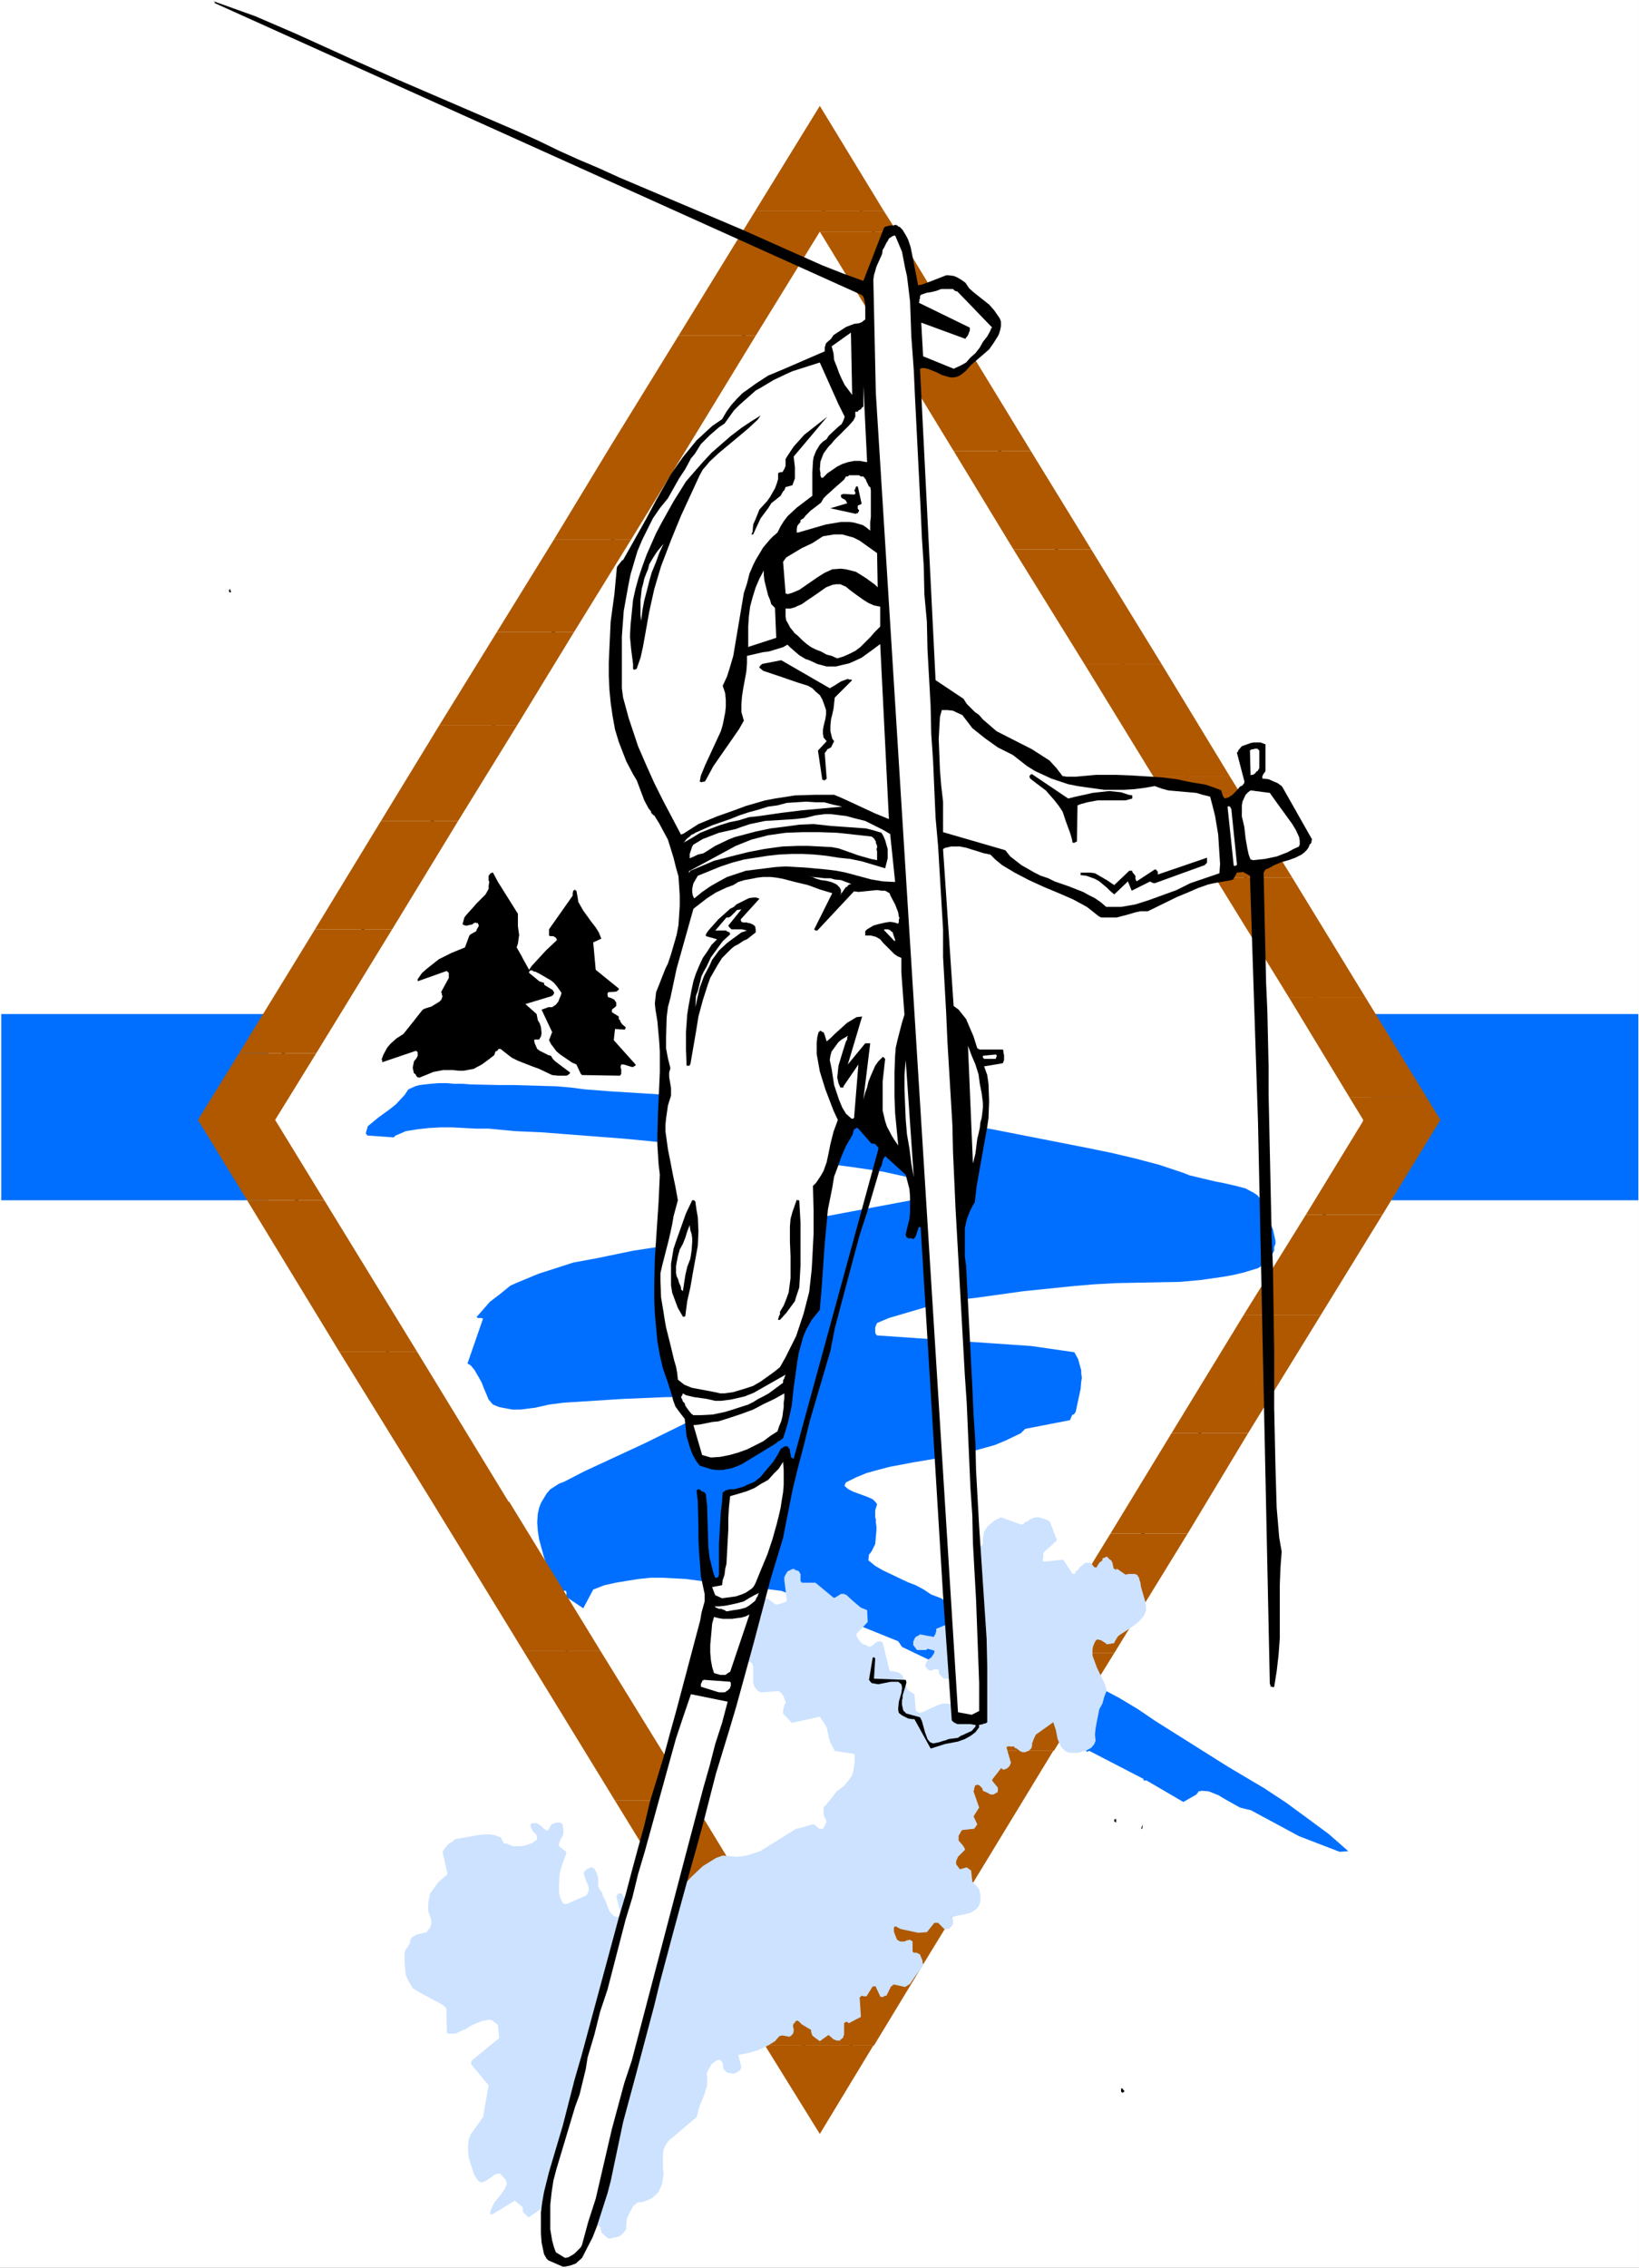 <?xml version="1.0" encoding="UTF-8" standalone="no"?>
<svg
   version="1.0"
   width="112.581mm"
   height="155.668mm"
   id="svg92"
   sodipodi:docname="Skiing - Cross Country 14.wmf"
   xmlns:inkscape="http://www.inkscape.org/namespaces/inkscape"
   xmlns:sodipodi="http://sodipodi.sourceforge.net/DTD/sodipodi-0.dtd"
   xmlns="http://www.w3.org/2000/svg"
   xmlns:svg="http://www.w3.org/2000/svg">
  <rect width="100%" height="100%" fill="#333333" stroke="none"/>
  <sodipodi:namedview
     id="namedview92"
     pagecolor="#ffffff"
     bordercolor="#000000"
     borderopacity="0.25"
     inkscape:showpageshadow="2"
     inkscape:pageopacity="0.0"
     inkscape:pagecheckerboard="0"
     inkscape:deskcolor="#d1d1d1"
     inkscape:document-units="mm" />
  <defs
     id="defs1">
    <pattern
       id="WMFhbasepattern"
       patternUnits="userSpaceOnUse"
       width="6"
       height="6"
       x="0"
       y="0" />
  </defs>
  <path
     style="fill:#ffffff;fill-opacity:1;fill-rule:evenodd;stroke:none"
     d="M 0,588.353 H 425.502 V 0 H 0 Z"
     id="path1" />
  <path
     style="fill:#ffffff;fill-opacity:1;fill-rule:evenodd;stroke:none"
     d="M 218.973,46.7 358.76,288.925 214.933,541.169 63.51,288.925 Z"
     id="path2" />
  <path
     style="fill:#000000;fill-opacity:1;fill-rule:evenodd;stroke:none"
     d="m 219.296,46.538 v -0.162 0 l -0.162,-0.162 h -0.323 v 0.162 h -0.162 v 0.162 0 0.162 0.162 L 358.436,289.087 v -0.323 L 214.609,541.007 215.256,540.845 63.833,288.763 v 0.323 L 219.296,46.861 l 0.162,-0.162 v -0.162 l -0.162,-0.162 v 0 l -0.162,-0.162 h -0.162 l -0.323,0.162 v 0 L 63.187,288.763 v 0.323 L 214.609,541.33 h 0.646 L 359.083,289.087 v -0.323 z"
     id="path3" />
  <path
     style="fill:#006fff;fill-opacity:1;fill-rule:evenodd;stroke:none"
     d="m 355.851,263.07 h 69.489 v 48.316 H 355.851 Z"
     id="path4" />
  <path
     style="fill:#006fff;fill-opacity:1;fill-rule:evenodd;stroke:none"
     d="M 0.323,263.07 H 69.651 v 48.316 H 0.323 Z"
     id="path5" />
  <path
     style="fill:#006fff;fill-opacity:1;fill-rule:evenodd;stroke:none"
     d="m 347.771,480.41 2.262,-0.162 -5.171,-4.525 -5.495,-4.04 -5.495,-4.04 -5.656,-3.717 -9.535,-5.656 -18.746,-11.796 -4.525,-3.07 -4.848,-2.909 -5.171,-2.747 -9.535,-5.494 -5.01,-2.585 -14.383,-8.403 -5.979,-3.232 -1.293,-0.808 -2.424,-1.131 -1.293,-0.646 -1.131,-0.808 -2.586,-0.97 -1.939,-1.293 -2.101,-1.131 -2.101,-0.808 -6.464,-3.07 -1.939,-1.131 -1.778,-1.454 0.162,-1.454 0.646,-0.808 0.97,-1.939 0.323,-3.555 v -0.97 l -0.162,-1.131 v -0.808 l -0.162,-0.485 v -1.778 l 0.485,-1.616 -0.323,-0.485 -0.808,-0.808 -1.454,-0.646 -3.555,-1.293 -1.293,-0.646 -0.97,-0.808 v -0.323 l 0.323,-0.646 2.586,-1.293 2.747,-1.131 2.909,-0.808 3.07,-0.808 5.979,-1.131 12.443,-2.101 3.07,-0.808 2.909,-0.808 2.909,-0.808 2.747,-1.131 4.04,-1.939 1.131,-1.131 11.635,-2.262 0.323,-0.808 0.323,-0.646 h 0.323 l 0.485,-0.646 1.293,-5.979 0.162,-1.939 0.162,-0.97 -0.162,-1.131 v -0.808 l -0.808,-2.909 -0.97,-1.778 -11.151,-1.616 -40.078,-2.747 -0.323,-0.323 -0.162,-0.485 v -1.293 l 0.485,-1.131 3.07,-1.293 9.373,-2.747 9.535,-2.101 3.232,-0.323 12.767,-1.778 12.605,-1.293 5.656,-0.485 5.818,-0.323 16.645,-0.323 5.333,-0.485 5.656,-0.808 2.747,-0.485 2.747,-0.646 3.717,-1.131 1.778,-1.131 1.293,-0.97 0.162,-0.485 0.162,-0.485 0.808,-1.454 v -0.97 l 0.323,-0.808 v -0.808 l -0.323,-1.454 -0.323,-1.454 -1.131,-2.747 -0.646,-1.616 -0.323,-1.293 -0.646,-1.293 -0.485,-0.97 -0.808,-0.97 -0.97,-0.646 -2.101,-1.131 -2.424,-0.646 -3.555,-0.808 -1.778,-0.323 -6.787,-1.616 -1.616,-0.646 -6.303,-2.101 -6.141,-1.616 -6.141,-1.454 -6.303,-1.293 -24.725,-4.848 -6.787,-1.131 -20.2,-2.909 -6.787,-0.646 -6.626,-0.808 -13.251,-1.616 -13.413,-0.97 -6.303,-0.323 -13.09,-0.646 -12.928,-0.808 -6.303,-0.485 -3.717,-0.485 -3.878,-0.323 -11.151,-0.323 h -3.555 l -7.434,-0.162 -2.101,-0.162 h -2.101 l -1.939,-0.162 h -2.101 l -2.101,0.162 -2.909,0.323 -1.131,0.323 -1.778,0.808 -0.97,1.454 -2.262,2.424 -1.616,1.293 -2.909,2.101 -2.747,2.262 -0.485,1.616 v 0.162 0 0.323 l 0.323,0.162 v 0.162 l 6.787,0.485 h 0.162 v -0.162 h 0.162 v -0.162 h 0.162 v -0.162 h 0.162 l 2.586,-1.131 3.07,-0.485 2.909,-0.323 3.07,-0.162 h 3.07 l 6.141,0.323 h 3.232 l 6.787,0.646 7.111,0.323 21.008,1.616 6.787,0.646 7.111,0.808 13.736,1.778 20.2,2.585 13.09,1.778 6.464,0.97 6.626,1.454 1.778,0.162 1.778,0.162 5.01,1.293 1.778,0.646 1.616,0.162 1.778,0.646 v 0.485 l -66.419,12.443 -12.443,2.101 -6.303,0.97 -9.373,1.939 -6.141,1.131 -9.05,2.909 -5.818,2.424 -1.454,0.646 -2.586,2.101 -2.747,2.101 -2.262,2.585 -1.131,1.293 v 0.162 l 0.323,0.162 h 0.808 l 0.485,0.162 -4.04,11.635 0.808,0.485 0.97,1.131 1.131,1.939 0.808,1.454 0.485,1.293 1.293,3.07 1.131,1.293 1.616,0.646 1.616,0.323 1.778,0.323 h 2.101 l 3.878,-0.485 3.555,-0.808 3.717,-0.485 15.191,-0.97 11.474,-0.485 h 1.778 1.778 1.778 l 1.939,-0.162 h 1.616 l 1.939,0.162 1.616,0.323 1.616,0.323 v 0.646 l -0.323,0.162 -4.525,2.909 -4.525,2.585 -10.181,5.009 -15.676,7.272 -5.333,2.747 -1.293,0.485 -2.262,1.454 -0.97,1.131 -1.454,2.424 -0.485,1.293 -0.323,1.454 -0.162,2.262 0.162,2.262 0.323,2.101 1.131,4.201 1.293,4.04 0.485,2.262 0.323,0.646 1.778,3.07 0.323,0.162 h 0.323 l 0.646,-0.485 0.162,-0.485 h 0.485 l 0.162,0.485 v 0.485 0.485 0.162 l 4.363,2.909 2.586,-4.848 2.909,-1.131 2.909,-0.646 2.909,-0.485 3.07,-0.485 3.07,-0.323 h 3.07 l 6.141,0.323 6.141,0.808 18.584,2.262 8.242,3.232 2.747,1.131 5.171,2.262 5.01,2.747 9.211,3.717 0.97,1.454 4.363,2.101 8.888,4.201 8.242,4.525 8.242,4.686 3.878,2.585 1.293,2.585 12.928,5.656 v 0.808 h 0.485 l 0.162,-0.162 h 0.162 l 14.059,7.272 v 0.323 l 0.323,0.162 0.323,-0.162 9.696,5.656 3.394,-1.939 0.323,-0.485 h 0.162 v -0.323 h 0.162 l 0.808,-0.162 1.778,0.162 0.808,0.323 1.616,0.646 1.616,0.97 4.04,2.262 1.939,0.485 0.808,0.162 12.605,6.787 z"
     id="path6" />
  <path
     style="fill:#af5800;fill-opacity:1;fill-rule:evenodd;stroke:none"
     d="m 212.832,27.47 -16.807,27.309 h 33.452 z"
     id="path7" />
  <path
     style="fill:#af5800;fill-opacity:1;fill-rule:evenodd;stroke:none"
     d="m 212.832,60.112 15.999,26.178 h 19.877 L 232.871,60.112 Z"
     id="path8" />
  <path
     style="fill:#af5800;fill-opacity:1;fill-rule:evenodd;stroke:none"
     d="m 196.025,54.779 -19.877,32.318 h 20.039 l 16.645,-26.986 h 20.039 l -3.394,-5.333 z"
     id="path9" />
  <path
     style="fill:#af5800;fill-opacity:1;fill-rule:evenodd;stroke:none"
     d="m 176.148,87.098 -17.13,27.794 h 20.2 l 16.968,-27.794 z"
     id="path10" />
  <path
     style="fill:#af5800;fill-opacity:1;fill-rule:evenodd;stroke:none"
     d="m 228.83,86.29 18.746,30.702 h 20.039 l -18.746,-30.702 z"
     id="path11" />
  <path
     style="fill:#af5800;fill-opacity:1;fill-rule:evenodd;stroke:none"
     d="m 159.018,114.891 -15.191,25.047 h 20.039 l 15.352,-25.047 z"
     id="path12" />
  <path
     style="fill:#af5800;fill-opacity:1;fill-rule:evenodd;stroke:none"
     d="m 247.576,116.992 15.514,25.531 h 20.2 l -15.676,-25.531 z"
     id="path13" />
  <path
     style="fill:#af5800;fill-opacity:1;fill-rule:evenodd;stroke:none"
     d="m 143.827,139.938 -14.868,24.077 h 20.039 l 14.868,-24.077 z"
     id="path14" />
  <path
     style="fill:#af5800;fill-opacity:1;fill-rule:evenodd;stroke:none"
     d="m 263.09,142.523 18.423,29.733 h 20.039 l -18.261,-29.733 z"
     id="path15" />
  <path
     style="fill:#af5800;fill-opacity:1;fill-rule:evenodd;stroke:none"
     d="M 128.96,164.015 114.092,188.092 h 20.2 l 14.706,-24.077 z"
     id="path16" />
  <path
     style="fill:#af5800;fill-opacity:1;fill-rule:evenodd;stroke:none"
     d="m 281.513,172.256 17.938,29.248 h 19.877 l -17.776,-29.248 z"
     id="path17" />
  <path
     style="fill:#af5800;fill-opacity:1;fill-rule:evenodd;stroke:none"
     d="m 114.092,188.092 -15.191,24.885 h 20.039 l 15.352,-24.885 z"
     id="path18" />
  <path
     style="fill:#af5800;fill-opacity:1;fill-rule:evenodd;stroke:none"
     d="m 299.451,201.504 15.999,26.178 h 20.039 l -16.16,-26.178 z"
     id="path19" />
  <path
     style="fill:#af5800;fill-opacity:1;fill-rule:evenodd;stroke:none"
     d="m 98.901,212.977 -17.13,28.117 h 20.039 l 17.13,-28.117 z"
     id="path20" />
  <path
     style="fill:#af5800;fill-opacity:1;fill-rule:evenodd;stroke:none"
     d="m 315.45,227.682 19.231,31.187 h 19.877 l -19.069,-31.187 z"
     id="path21" />
  <path
     style="fill:#af5800;fill-opacity:1;fill-rule:evenodd;stroke:none"
     d="M 81.771,241.094 62.056,273.251 H 82.095 L 101.81,241.094 Z"
     id="path22" />
  <path
     style="fill:#af5800;fill-opacity:1;fill-rule:evenodd;stroke:none"
     d="m 334.681,258.869 15.676,25.855 H 370.395 l -15.837,-25.855 z"
     id="path23" />
  <path
     style="fill:#af5800;fill-opacity:1;fill-rule:evenodd;stroke:none"
     d="m 62.056,273.251 -10.666,17.29 12.767,20.845 H 84.195 L 71.429,290.541 82.095,273.251 Z"
     id="path24" />
  <path
     style="fill:#af5800;fill-opacity:1;fill-rule:evenodd;stroke:none"
     d="m 350.356,284.724 3.555,5.817 -0.162,0.485 -14.706,24.077 h 19.877 l 15.029,-24.562 -3.555,-5.817 z"
     id="path25" />
  <path
     style="fill:#af5800;fill-opacity:1;fill-rule:evenodd;stroke:none"
     d="m 339.044,315.103 -16.16,26.016 h 20.039 l 15.999,-26.016 z"
     id="path26" />
  <path
     style="fill:#af5800;fill-opacity:1;fill-rule:evenodd;stroke:none"
     d="m 64.157,311.386 23.917,39.267 H 108.274 L 84.195,311.386 Z"
     id="path27" />
  <path
     style="fill:#af5800;fill-opacity:1;fill-rule:evenodd;stroke:none"
     d="m 322.884,341.119 -18.746,30.702 h 19.877 l 18.908,-30.702 z"
     id="path28" />
  <path
     style="fill:#af5800;fill-opacity:1;fill-rule:evenodd;stroke:none"
     d="m 88.074,350.653 24.079,38.943 h 19.877 l -23.756,-38.943 z"
     id="path29" />
  <path
     style="fill:#af5800;fill-opacity:1;fill-rule:evenodd;stroke:none"
     d="m 304.138,371.821 -15.837,26.016 h 20.039 l 15.676,-26.016 z"
     id="path30" />
  <path
     style="fill:#af5800;fill-opacity:1;fill-rule:evenodd;stroke:none"
     d="m 112.153,389.596 23.756,38.782 h 20.039 l -23.756,-38.782 z"
     id="path31" />
  <path
     style="fill:#af5800;fill-opacity:1;fill-rule:evenodd;stroke:none"
     d="m 288.3,397.837 -19.069,31.026 h 20.039 l 19.069,-31.026 z"
     id="path32" />
  <path
     style="fill:#af5800;fill-opacity:1;fill-rule:evenodd;stroke:none"
     d="m 269.231,428.863 -15.676,25.37 h 20.039 l 15.676,-25.37 z"
     id="path33" />
  <path
     style="fill:#af5800;fill-opacity:1;fill-rule:evenodd;stroke:none"
     d="m 135.908,428.378 23.756,38.782 h 20.2 l -23.917,-38.782 z"
     id="path34" />
  <path
     style="fill:#af5800;fill-opacity:1;fill-rule:evenodd;stroke:none"
     d="m 253.556,454.233 -19.231,31.349 h 20.039 l 19.069,-31.349 z"
     id="path35" />
  <path
     style="fill:#af5800;fill-opacity:1;fill-rule:evenodd;stroke:none"
     d="m 159.664,467.16 23.594,38.459 h 20.039 l -23.432,-38.459 z"
     id="path36" />
  <path
     style="fill:#af5800;fill-opacity:1;fill-rule:evenodd;stroke:none"
     d="m 234.325,485.581 -15.514,25.37 h 20.039 l 15.514,-25.37 z"
     id="path37" />
  <path
     style="fill:#af5800;fill-opacity:1;fill-rule:evenodd;stroke:none"
     d="m 183.258,505.619 15.352,25.047 h 28.281 l 11.959,-19.714 h -20.039 l -5.979,10.019 -9.535,-15.351 z"
     id="path38" />
  <path
     style="fill:#af5800;fill-opacity:1;fill-rule:evenodd;stroke:none"
     d="m 198.611,530.665 14.221,22.946 13.898,-22.946 z"
     id="path39" />
  <path
     style="fill:#cce2ff;fill-opacity:1;fill-rule:evenodd;stroke:none"
     d="m 205.075,407.371 -0.646,0.323 -0.485,0.808 -0.323,0.646 v 0.808 l 0.646,5.171 -0.162,0.323 -0.162,0.162 -1.939,0.646 h -0.646 l -1.939,-1.454 h -2.424 l -0.808,0.323 -0.485,0.323 -0.323,0.485 v 0.808 l 0.162,0.485 1.616,1.293 0.323,0.323 v 0.162 h 0.162 v 0.485 h -0.162 v 0.162 l -7.919,3.878 v 0.808 0.808 1.939 0.646 l 0.323,0.97 0.485,0.808 0.323,0.646 4.363,1.131 0.485,0.97 v 3.393 0.97 l 0.323,0.97 0.646,0.808 0.323,0.323 0.646,0.323 4.686,-0.323 0.646,0.485 0.485,0.646 0.646,1.616 v 0.485 l -0.323,0.323 v 0.323 l -0.323,0.97 v 0.97 l 2.262,2.424 7.272,-1.616 1.778,2.747 0.646,3.07 0.323,0.97 0.808,1.454 0.323,0.646 5.171,0.808 v 2.101 l -0.323,2.262 -0.323,1.131 -0.646,0.97 -0.646,0.808 -0.808,0.97 -1.454,1.131 -0.485,0.323 -1.454,1.939 -1.131,1.293 v 0.162 l -0.323,0.323 -0.323,0.162 v 0.162 l -0.162,0.162 v 0.162 0.323 1.131 l 0.323,1.131 0.323,0.162 v 0.485 l 0.162,0.162 -0.485,1.131 -0.485,0.808 h -0.485 -0.323 -0.162 l -0.323,-0.323 -0.646,-0.485 -0.323,-0.323 h -0.485 l -2.747,0.808 -1.454,0.323 -9.373,5.817 -2.909,0.97 -1.454,0.323 -1.778,0.162 -1.616,-0.162 -1.939,-0.162 -1.778,0.646 -3.394,2.101 -2.909,2.747 -3.878,4.04 -2.747,-1.939 v -0.646 l -0.162,-0.162 v -0.323 l -0.162,-0.162 -1.131,-0.323 -0.485,0.323 h -0.646 l -2.101,0.97 -0.97,0.646 -2.262,1.131 -1.131,0.162 -0.162,0.323 h -0.162 -0.162 v 0 0.162 h -0.162 l -0.162,0.646 v 0.323 l -0.485,0.808 -0.162,-0.162 h -0.162 l -0.646,-1.131 -0.162,-0.323 h -0.97 v 0.162 h -0.162 v 0.162 l -0.162,0.162 v 0.162 h -0.162 v 0 l 0.97,3.717 v 0.97 l -0.323,0.646 -0.323,0.162 -0.97,-0.323 -0.808,-0.808 -0.485,-0.808 -0.808,-2.262 -0.646,-1.131 -0.323,-1.131 -0.646,-0.808 -0.323,-0.808 v -0.646 -1.293 l -0.323,-1.293 -0.646,-1.293 h -0.162 l -0.162,-0.162 v 0 l -0.162,-0.162 h -0.485 l -0.646,0.323 h -0.162 l -0.646,0.485 v 0.162 l -0.323,0.323 v 0.485 l 0.646,1.939 0.485,0.97 0.162,0.808 v 0.485 l -0.162,0.162 v 0.323 l -0.485,0.808 -5.171,2.262 -0.808,-0.162 -0.485,-0.808 -0.323,-0.808 -0.323,-1.293 v -1.778 l 0.162,-2.909 0.323,-1.454 0.485,-1.454 0.97,-2.585 v -0.162 h -0.162 v -0.323 h -0.162 v -0.162 h -0.162 l -1.454,-1.131 v -0.646 l 0.485,-1.293 0.485,-0.646 0.162,-0.808 v -0.646 -0.485 l -0.162,-0.808 v -0.323 0 l -0.323,-0.162 v -0.162 h -0.162 v -0.162 h -1.131 l -1.293,0.485 -0.808,1.454 -0.485,0.162 -0.646,-0.485 -0.323,-0.323 -0.97,-0.808 -0.646,-0.323 h -1.131 l -0.323,0.162 -0.162,0.485 0.162,0.485 0.485,0.97 0.97,0.97 0.162,1.131 -1.293,0.97 -0.97,0.323 -0.97,0.323 -0.97,0.162 h -2.101 l -0.808,-0.323 -0.646,-0.323 h -0.162 l -0.808,-0.162 -0.162,-0.485 v 0 -0.162 h -0.162 v 0 l -0.162,-0.162 v -0.323 l -0.162,-0.162 v -0.162 l -1.293,-0.485 -1.454,-0.323 h -1.293 l -1.778,0.162 -6.303,1.131 -0.323,0.485 -1.131,0.646 -1.131,1.293 -0.485,0.808 1.293,5.817 -2.262,1.939 -0.97,1.293 -1.293,1.778 -0.323,1.454 -0.162,1.293 v 0.808 0.97 l 0.646,1.939 0.162,0.485 v 0.97 l -0.323,0.97 -0.323,0.323 v 0 l -0.485,0.646 v 0.162 l -1.454,0.323 -0.646,0.162 -0.646,0.162 -1.293,0.808 -0.323,0.646 v 0.646 l -0.323,0.485 -0.323,0.646 -0.323,0.323 -0.485,0.97 v 2.909 l 0.162,1.454 0.162,1.616 0.646,1.454 1.131,1.939 1.293,0.808 1.778,0.97 0.97,0.485 0.808,0.485 1.616,0.808 1.616,0.97 0.646,0.646 0.162,6.464 0.485,0.162 h 1.454 l 0.646,-0.162 1.293,-0.646 1.131,-0.485 1.293,-0.808 2.586,-1.131 1.616,-0.323 0.323,-0.162 0.162,0.162 h 0.485 l 0.485,0.162 0.162,0.323 0.808,0.485 0.323,0.485 0.323,3.232 -7.111,5.817 -0.162,0.485 v 0.485 l 4.525,5.494 -1.454,8.241 -3.232,4.525 -0.485,1.293 -0.162,1.616 v 1.293 l 0.162,1.778 0.485,1.454 0.485,1.616 0.485,1.454 0.97,1.454 0.808,0.485 0.97,-0.323 1.778,-1.131 0.485,-0.485 0.808,-0.323 h 0.485 l 0.162,-0.162 0.485,0.323 0.485,0.646 0.646,0.646 0.323,0.808 v 0.485 l -0.485,1.131 -1.131,1.616 -1.454,1.778 -0.485,0.808 -0.485,1.131 -0.323,0.97 h 0.162 v 0.323 h 0.162 v 0 h 0.323 l 5.818,-3.555 1.939,1.616 0.162,0.323 v 0.485 0.485 l 1.454,1.454 5.656,-3.878 0.323,1.131 v 0.646 l -0.646,2.101 v 0.808 h 0.323 v 0.323 0 0.162 h 0.162 l 0.162,0.162 v 0 0.162 h 0.323 0.162 0.646 l 0.97,-0.162 0.97,-0.485 0.485,-0.162 0.323,-0.323 0.97,-0.162 h 0.162 l 0.485,0.485 0.162,4.848 v 0.162 0.162 h 0.162 v 0 l 0.162,0.162 0.485,0.162 h 0.485 l 0.808,-0.323 1.293,-0.808 0.485,-0.162 v -0.646 -0.323 -0.162 -0.808 l -0.162,-0.162 0.162,-1.778 h 0.162 l 0.162,-0.162 h 0.646 l 0.162,0.162 2.101,1.454 v 0.646 l 0.162,0.162 v 0.485 l 1.616,1.454 0.485,0.162 1.454,-0.323 0.808,-0.162 0.646,-0.323 0.97,-0.97 0.485,-0.646 v -0.97 l 0.162,-1.778 0.808,-1.778 0.97,-1.616 0.97,-0.808 1.454,-0.162 1.293,-0.485 0.97,-0.485 0.97,-0.808 0.808,-0.808 0.485,-1.131 0.485,-1.131 0.323,-2.585 -0.162,-1.293 v -3.878 l 0.162,-0.97 0.485,-1.131 0.808,-1.131 7.272,-6.14 0.808,-2.909 1.131,-2.747 0.808,-2.585 v -2.262 l -0.162,-0.808 0.808,-1.616 0.646,-0.97 1.131,-0.808 0.646,-0.162 h 0.323 l 0.646,0.808 0.162,1.131 v 0.323 l 0.646,0.808 0.646,0.323 h 0.485 l 0.323,0.162 h 0.646 l 0.808,-0.323 0.646,-0.485 h 0.162 l 0.162,-0.485 v -0.162 l 0.162,-0.162 -0.808,-3.232 2.586,-0.485 2.747,-0.808 1.454,-0.646 1.454,-0.808 1.293,-0.808 1.131,-1.293 0.485,-0.162 h 0.485 l 1.778,0.323 v -0.162 h 0.162 l 0.646,-0.646 0.162,-0.646 v -0.646 l -0.162,-0.485 v -0.646 h 0.162 v -0.323 h 0.323 v -0.162 0 -0.162 l 0.485,-0.323 h 0.323 v 0.162 h 0.162 l 0.485,0.485 0.323,0.323 2.424,1.454 v 0.485 l 0.323,0.97 0.808,0.646 1.131,0.808 2.262,-1.616 1.293,1.131 0.808,0.323 h 0.97 v -0.323 h 0.162 v 0 h 0.162 v -0.162 l 0.323,-0.162 0.323,-0.97 v -2.909 l 0.485,-0.323 h 0.323 l 0.323,0.323 h 0.162 l 3.07,-1.616 -0.323,-5.009 0.323,-0.323 0.323,-0.162 0.323,0.162 h 0.808 l 1.616,-2.585 h 0.808 v 0.162 l 1.131,2.424 0.162,0.162 h 0.646 l 0.162,-0.162 0.323,-0.162 h 0.323 l 1.131,-2.262 v -0.162 h 0.162 l 0.162,-0.162 h 0.162 v -0.162 l 0.323,-0.162 2.909,0.646 1.293,-0.808 1.293,-1.939 1.939,-2.585 0.162,-0.323 v -0.323 l -0.162,-0.323 v -0.485 l -0.646,-1.616 -0.162,-0.162 h -0.162 l -0.485,-0.323 h -0.808 l -0.323,-0.323 v -2.262 -0.323 l -0.485,-0.323 -0.323,-0.162 -0.323,0.162 h -0.323 l -0.646,0.323 h -0.485 -0.646 l -0.808,-0.485 -0.646,-1.616 -0.162,-0.485 v -0.97 l 0.162,-0.323 h 0.485 l 0.162,0.162 0.323,0.162 0.646,0.323 4.525,0.97 2.262,-0.162 1.939,-2.424 h 0.97 l 1.616,1.616 h 0.485 0.646 l 0.323,-0.323 0.162,-0.162 0.323,-0.323 0.323,-0.485 v -0.646 -0.162 -0.323 l -0.162,-0.323 -0.323,-0.323 0.808,-0.162 1.131,-0.323 1.131,-0.162 1.939,-0.485 1.293,-0.808 0.808,-0.808 0.485,-1.293 v -1.616 l -0.162,-0.808 -0.162,-0.808 -0.808,-0.97 -0.97,-0.97 -0.323,-2.909 -1.131,-0.808 -1.778,0.485 -0.97,-1.293 v -0.808 l 0.485,-1.131 1.778,-1.778 v -0.323 l -0.485,-0.808 -0.97,-1.131 -0.162,-0.162 v -1.293 l 0.323,-0.485 0.162,-0.323 0.162,-0.323 0.323,-0.323 3.07,-0.323 0.808,-1.131 -0.97,-2.101 1.454,-2.262 -1.454,-4.201 v -0.162 l 0.162,-0.323 v -0.323 l 0.323,-0.808 h 0.323 l 0.162,-0.162 0.323,0.162 h 0.162 l 0.162,0.162 0.646,0.646 0.162,0.646 0.323,0.162 0.808,0.323 0.808,0.485 h 0.808 l 0.808,-0.485 h 0.162 l 0.162,-0.323 v 0 -0.97 l -1.454,-1.778 v -0.323 l 2.262,-2.909 h 0.162 l 0.323,0.323 h 0.323 l 0.808,-0.323 0.646,-0.646 0.323,-0.808 -1.131,-3.878 v -0.162 0 l 0.323,-0.162 h 0.162 v -0.162 l 0.323,0.162 h 0.323 0.485 0.323 l 0.162,0.323 0.485,0.162 0.808,0.646 0.646,0.323 h 0.808 l 0.808,-0.323 0.485,-0.323 v -0.162 l 0.323,-0.162 v -0.162 0 -0.162 l 0.162,-0.323 v -0.646 l 0.485,-1.293 0.485,-0.97 4.525,-3.232 0.646,1.939 0.485,2.424 0.485,1.131 0.485,0.97 0.97,0.97 0.97,0.485 h 2.586 l 0.808,-0.323 0.97,-0.162 1.454,-0.808 0.808,-0.97 v -0.162 l 0.162,-0.162 v 0 -0.162 l 0.162,-0.323 -0.162,-1.616 0.162,-1.616 0.323,-1.778 0.646,-3.232 0.808,-1.454 0.485,-1.778 0.646,-1.616 -0.485,-1.616 -2.101,-4.363 -0.646,-1.778 -0.485,-1.293 v -1.616 l 0.162,-0.808 0.485,-1.131 0.323,-0.485 0.485,-0.162 0.323,0.162 h 0.323 l 1.293,0.808 0.323,0.323 1.939,-0.323 0.162,-0.485 0.808,-1.293 0.646,-0.485 1.293,-0.808 2.586,-1.778 0.97,-0.808 1.131,-1.293 0.646,-1.454 v -1.131 l -0.162,-1.131 -1.131,-3.878 -0.162,-1.131 -0.323,-0.97 v -0.323 l -0.323,-0.323 v -0.162 l -0.323,-0.323 -0.485,-0.162 h -1.616 l -0.808,0.162 -2.101,-1.454 h -0.323 v 0.323 l -0.323,-0.323 h -0.162 l -0.162,-0.162 -0.323,-1.454 -0.323,-0.646 -0.323,-0.162 -0.808,-0.808 -0.646,0.323 -0.485,0.162 v 0.485 l -0.808,0.646 -0.808,1.293 -0.485,-0.162 -0.323,-0.323 -0.162,-0.323 -0.808,-0.485 h -0.808 l -0.485,0.162 -1.131,0.97 -0.646,0.808 -0.485,0.323 -0.162,0.646 h -0.646 l -2.424,-3.717 -4.686,0.485 h -0.485 l -0.162,-0.323 v -0.162 l 0.162,-0.323 v -1.454 l 0.162,-0.162 3.394,-3.07 -1.778,-4.686 -0.485,-0.485 -1.293,-0.485 -1.131,-0.323 h -0.808 l -0.646,0.162 -1.131,0.485 -0.162,0.323 -0.97,0.323 -0.162,0.323 -0.646,0.323 -5.333,-1.939 -1.616,0.808 -1.939,1.616 -0.808,1.293 -0.323,1.616 v 1.616 l -0.162,0.162 -0.162,0.323 h -0.485 l -0.646,-0.646 h -0.646 l -1.131,0.323 -0.646,0.162 -1.616,1.778 v 0.162 l -0.162,0.162 v 0.485 l -0.162,0.323 -3.232,2.585 -0.485,1.293 v 1.616 l 0.162,0.485 v 0.646 l 0.97,0.162 0.323,0.323 h 0.323 l 0.485,0.323 1.939,3.07 -0.323,0.97 -1.293,1.454 -0.485,0.485 -0.323,0.485 0.323,2.909 -4.686,1.939 v 0.808 l -0.162,0.162 v 0.323 l -0.323,0.485 -0.162,0.323 -3.555,-0.646 -0.485,0.323 -0.323,0.162 -0.323,0.162 -0.323,0.485 -0.323,0.808 v 0.808 l 0.97,1.293 h 1.778 0.162 0.485 l 0.323,-0.323 1.778,0.485 v 0.485 l -0.162,0.323 -0.646,0.97 -0.97,0.646 -0.485,0.97 v 0.162 l -0.162,0.162 v 0.162 l 0.162,0.162 v 0.323 l 0.323,0.162 0.162,0.323 0.323,0.162 0.162,0.162 h 0.485 l 0.808,-0.323 h 0.808 l 0.323,0.162 v 0.162 0.323 0.323 l 0.323,0.485 0.808,0.808 0.323,0.162 h 0.97 l 0.485,-0.162 h 1.131 l 0.808,0.323 h 0.323 l 0.485,0.162 0.646,0.485 0.485,1.131 0.323,1.454 0.323,1.454 h -0.162 -0.162 v 0.162 h -0.323 v -0.162 h -0.323 l -0.808,-0.646 -0.162,-0.162 h -0.485 l -0.162,0.162 h -0.162 l -0.646,0.323 -0.97,2.101 -0.646,-0.162 h -1.293 l -1.131,0.323 -2.909,1.293 -0.97,0.485 -1.131,0.323 -0.646,-0.323 -0.323,-0.485 -0.323,-4.04 -1.778,-1.131 -1.293,-3.555 -0.162,-0.323 -0.97,-0.646 -1.454,-0.323 h -0.485 l -0.323,-0.162 -1.778,-7.272 -0.323,-0.162 -0.323,-0.162 -0.97,0.162 -1.293,1.131 h -0.162 -0.162 v 0.162 h -0.323 l -0.162,-0.162 h -0.162 l -0.485,-0.323 -0.646,-0.162 -0.808,-0.646 -0.646,-0.97 -0.323,-0.485 v -0.646 l 2.909,-3.07 -0.162,-3.07 -1.616,-0.646 -1.939,-1.616 -1.939,-1.778 h -0.323 v -0.162 h -0.97 l -1.293,0.808 -0.323,0.162 h -0.323 l -4.686,-3.878 h -3.555 l -0.323,-0.485 v -1.778 l -0.323,-0.485 v -0.162 l -0.646,-0.323 h -0.485 v -0.323 h -0.485 -0.162 z"
     id="path40" />
  <path
     style="fill:#000000;fill-opacity:1;fill-rule:evenodd;stroke:none"
     d="m 291.694,542.785 0.162,-0.162 v 0 -0.323 h -0.162 l -0.162,-0.323 -0.162,-0.162 h -0.323 v 0.162 0.323 0.323 0 l 0.162,0.162 0.323,0.162 v -0.162 z"
     id="path41" />
  <path
     style="fill:#000000;fill-opacity:1;fill-rule:evenodd;stroke:none"
     d="m 296.542,474.432 0.162,-1.131 -0.162,0.323 v 0.162 l -0.162,0.162 v 0.162 l -0.162,0.323 h 0.162 z"
     id="path42" />
  <path
     style="fill:#000000;fill-opacity:1;fill-rule:evenodd;stroke:none"
     d="m 289.755,472.816 v -0.162 -0.162 0 -0.162 -0.162 -0.162 -0.162 l -0.323,0.162 h -0.162 v 0.162 0.162 0.162 l 0.162,0.162 0.323,0.162 v 0.162 z"
     id="path43" />
  <path
     style="fill:#000000;fill-opacity:1;fill-rule:evenodd;stroke:none"
     d="m 241.759,453.586 3.555,-1.131 3.394,-0.646 1.778,-0.646 1.454,-0.808 1.293,-0.97 0.97,-1.293 -0.162,-1.616 -0.646,-1.131 -0.646,-1.293 -1.616,-2.262 -1.778,-1.939 -1.131,-0.646 h -0.162 l -0.162,0.162 v 0.646 l 0.323,0.323 0.323,0.323 h 0.162 v 0.162 h 0.485 l 4.202,6.464 -0.162,0.646 -0.97,1.131 -1.454,0.646 -0.646,0.323 -0.808,0.323 -0.646,0.485 -2.424,0.323 -0.808,0.323 -0.646,0.162 -0.97,0.323 -0.808,0.162 -0.808,0.162 -0.808,-0.323 -0.646,-0.808 -0.646,-1.778 -0.808,-2.909 -0.485,-0.97 -3.555,-0.97 -0.323,-0.323 -0.485,-0.485 -0.323,-1.454 v -1.131 l 0.162,-0.646 v -0.646 l 0.646,-2.101 0.323,-1.131 v -0.323 l -0.162,-0.485 -8.242,-0.323 0.323,-5.171 -0.162,-0.323 h -0.323 -0.162 l -0.97,5.817 0.646,0.808 0.808,0.162 0.97,0.162 3.232,-0.646 h 1.131 0.808 l 0.808,0.646 0.162,0.646 v 0.485 l -0.162,1.131 -0.646,2.262 -0.162,1.616 v 0.646 l 0.162,0.646 0.808,0.646 1.616,0.808 1.131,0.162 h 0.485 l 4.202,7.595 z"
     id="path44" />
  <path
     style="fill:#000000;fill-opacity:1;fill-rule:evenodd;stroke:none"
     d="m 108.921,279.553 2.424,-0.97 1.131,-0.485 2.586,-0.485 h 2.586 l 1.454,0.162 h 1.293 l 2.586,-0.485 2.101,-1.131 1.778,-1.293 1.454,-1.131 0.323,-0.97 0.485,-0.162 0.323,-0.485 h 0.162 v 0 h 0.323 l 1.454,1.131 1.454,1.131 1.616,0.808 3.717,1.454 1.778,0.646 3.394,1.616 1.616,0.162 h 0.808 0.485 0.323 0.485 l 0.323,-0.162 h 0.162 v -0.162 l 0.323,-0.162 0.162,-0.323 -1.939,-1.454 -1.939,-1.454 -0.646,-0.646 -0.485,-0.808 -0.646,-0.162 -2.262,-1.131 -0.646,-0.485 -0.646,-1.454 -0.162,-0.808 0.162,-0.162 h 0.808 0.323 l 0.485,-0.808 0.162,-0.808 -0.162,-1.616 -0.323,-0.97 -0.485,-0.808 -0.323,-1.616 -2.909,-2.585 6.949,-2.101 v -0.162 h 0.162 v 0 l 0.323,-0.485 v -0.323 l -0.323,-0.485 v -0.162 h -0.162 l -2.101,-1.293 v 0 -0.485 l -0.485,-0.162 h -0.162 l -0.162,-0.162 h -0.323 l -2.747,-2.262 v -0.323 l 0.323,-0.323 h 0.485 l 0.485,0.323 h 0.323 l 0.97,0.485 3.07,1.778 0.808,0.646 0.808,0.97 1.131,1.616 -0.162,0.646 -0.485,1.131 -0.162,0.485 -0.646,0.808 -0.97,0.646 h -0.97 l -1.293,0.485 -0.485,0.162 2.747,5.817 -0.808,2.101 0.485,0.97 1.454,1.939 0.97,0.808 3.07,2.101 1.131,0.485 1.131,2.424 v 0 0 l 0.323,0.323 9.858,0.162 0.323,-0.485 v -1.131 l -0.162,-0.485 V 276.644 l 0.162,-0.485 h 0.323 0.323 l 2.101,0.646 h 0.485 V 276.644 l 0.485,-0.162 v -0.323 l -5.656,-6.302 0.323,-2.909 2.424,0.162 v 0 h 0.162 v -0.162 l 0.162,-0.162 v -0.323 l -0.808,-0.646 -0.485,-0.646 -0.162,-0.485 -0.323,-0.323 v -0.646 l -1.778,-1.131 v -0.646 l 0.162,-0.162 0.646,-0.485 0.323,-0.323 v -0.808 l -0.162,-0.323 -0.162,-0.162 -0.162,-0.323 -0.97,-0.485 -0.646,-0.162 -0.162,-0.485 v -0.485 l 0.162,-0.323 2.101,-0.162 0.646,-0.485 v -0.323 l -5.979,-4.848 -0.646,-7.11 2.101,-0.97 -0.646,-1.616 -0.808,-1.293 -1.131,-1.454 -2.101,-2.909 -1.293,-2.262 -0.162,-1.131 -0.323,-1.778 h -0.162 l -0.162,-0.162 v -0.162 l -0.485,0.323 -0.162,0.646 v 0.646 l -6.141,8.726 v 1.616 l 0.323,0.162 h 0.808 l 0.485,0.323 h 0.162 v 0.162 0 l 0.162,0.162 v 0.162 l 0.162,0.162 -2.909,2.747 -3.717,4.04 -0.646,0.97 -1.616,-2.909 -0.323,-0.646 -1.293,-2.262 0.323,-0.97 0.323,-2.262 -0.323,-2.262 v -1.131 -2.101 l -5.171,-8.241 -1.293,-2.424 h -0.323 l -0.162,0.162 h -0.162 l -0.485,0.646 v 1.131 0 0.162 l 0.162,0.162 v 0.162 l -0.162,0.97 v 0.808 l -0.808,1.454 -2.424,2.424 -0.97,1.131 -1.616,1.778 -0.485,0.646 -0.485,1.778 0.323,0.162 0.485,0.162 h 0.323 l 1.454,-0.323 0.323,-0.323 0.646,-0.162 v 0.162 h 0.485 v 0.162 0.162 h 0.162 v 0.485 l -0.485,0.808 -0.162,0.485 -1.454,0.808 -0.323,0.323 -1.131,3.07 -3.555,1.454 -3.232,1.616 -3.07,2.424 -1.293,1.131 -1.131,1.616 v 0.162 0 0.323 h 0.162 l 7.272,-2.585 h 0.162 l 0.485,0.485 v 0.808 0.323 0.162 l -1.939,3.555 v 0.323 l 0.162,0.162 v 0.485 l 0.162,0.162 -0.323,0.97 -0.485,0.485 -2.101,1.293 -1.616,0.485 -0.646,0.323 -0.646,0.808 -1.778,2.262 -1.939,2.424 -0.646,0.808 -1.778,1.131 -1.616,1.454 -0.808,0.97 -0.97,1.778 -0.485,1.293 0.162,0.162 v 0.485 h 0.162 l 8.565,-2.909 0.323,0.162 0.162,0.323 v 0.808 l -0.323,0.646 -0.646,0.808 -0.323,1.616 0.162,0.808 0.162,0.646 0.485,0.323 v 0.162 l 0.323,0.485 0.485,0.162 z"
     id="path45" />
  <path
     style="fill:#000000;fill-opacity:1;fill-rule:evenodd;stroke:none"
     d="m 146.089,588.03 h 0.646 l 1.454,-0.323 1.293,-0.485 1.616,-1.454 2.747,-5.332 1.131,-2.909 2.747,-8.564 0.808,-3.07 3.232,-15.351 1.616,-5.979 1.616,-5.979 4.848,-18.26 1.454,-5.979 3.232,-12.119 1.616,-5.979 3.232,-11.796 1.778,-6.302 1.616,-5.979 3.07,-11.958 3.555,-11.635 1.778,-5.979 4.525,-16.482 4.363,-16.482 3.232,-10.665 2.424,-12.281 1.454,-5.979 1.616,-6.14 1.454,-5.979 5.333,-18.098 1.131,-5.817 1.616,-6.14 3.232,-12.119 1.616,-5.979 1.939,-5.979 3.394,-11.473 0.323,-0.485 0.485,-1.939 0.323,-0.323 0.162,-0.323 5.333,4.848 0.97,3.717 0.162,1.939 v 3.878 l -0.162,1.939 -0.97,3.878 v 0.323 l 0.162,0.323 v 0.162 l 0.485,0.323 h 0.97 l 0.162,0.162 h 0.323 l 0.485,-0.646 0.808,-2.424 h 0.485 l 5.818,95.5 2.262,32.48 0.485,0.485 0.97,0.485 h 0.808 2.586 l 1.778,0.323 1.454,-0.323 0.323,-0.162 h 0.323 l 0.485,-0.323 v -14.382 l -0.162,-7.272 -0.485,-7.272 -0.485,-7.272 -0.485,-7.272 -0.485,-7.272 -0.808,-14.705 -0.162,-7.11 -0.485,-7.272 -0.323,-7.272 -1.616,-31.349 -0.323,-2.424 v -2.585 -2.424 -0.97 -1.293 l 0.485,-2.262 0.808,-2.101 0.646,-1.293 0.646,-1.131 0.485,-4.201 2.747,-15.351 0.323,-2.262 0.162,-4.363 -0.162,-4.525 -0.323,-2.262 -0.808,-2.262 4.848,-0.808 0.323,-0.808 v -1.293 l -0.162,-0.646 v -0.485 l -0.162,-0.323 h -5.979 l -0.646,-0.323 -0.97,-3.07 -1.939,-4.525 -1.939,-2.424 -1.293,-0.97 -2.747,-40.721 0.646,-0.323 0.808,-0.162 0.646,-0.162 h 0.646 1.616 l 1.616,0.323 4.686,1.454 1.616,0.323 1.293,1.293 1.778,1.454 3.232,1.939 3.717,1.939 3.878,1.778 3.878,1.616 3.717,1.616 3.555,1.939 1.454,1.131 1.616,1.293 0.646,0.323 h 0.808 1.616 1.616 l 3.07,-0.808 1.616,-0.485 1.454,-0.323 h 1.939 l 7.595,-3.717 2.747,-1.131 2.586,-1.131 2.747,-0.97 1.454,-0.323 4.525,-0.808 0.485,-0.162 0.646,-1.131 0.323,-0.646 1.616,-0.162 1.778,0.97 2.101,63.99 3.07,145.755 0.162,0.162 v 0.485 h 0.162 0.162 0.162 l 0.162,0.162 0.323,-0.162 0.646,-4.04 0.485,-4.201 0.323,-4.363 V 411.249 l 0.162,-4.363 0.323,-4.363 -0.646,-3.717 -0.323,-3.878 -0.323,-3.717 -0.323,-10.988 -0.323,-14.866 v -14.543 l -0.323,-22.138 -0.323,-7.595 -0.485,-22.3 -0.323,-14.866 v -7.272 l -0.323,-14.382 -0.323,-7.272 -0.162,-7.272 -0.162,-6.948 -0.323,-14.382 0.485,-0.808 0.808,-0.323 1.454,-0.808 1.939,-0.808 1.778,-0.485 1.778,-0.646 1.616,-0.808 0.646,-0.485 0.646,-0.646 0.485,-0.646 0.323,-0.808 0.323,-0.323 0.162,-0.323 v -0.162 -0.323 l 0.162,-0.162 -7.595,-13.412 -0.323,-0.485 -1.131,-0.808 -0.808,-0.323 -1.454,-0.646 -1.616,-0.162 v -0.646 l 0.323,-0.646 0.162,-0.162 0.323,-0.485 v -6.948 l -1.293,-0.485 h -1.778 l -0.808,0.162 -2.262,0.808 -0.97,1.131 v 0.323 l -0.323,0.162 1.939,7.433 v 0.485 l -0.485,0.646 -0.646,0.323 -0.97,1.131 -0.485,0.485 -0.485,0.485 -0.97,0.646 -0.485,0.162 -0.646,0.162 v -0.162 l -0.323,-0.323 -0.323,-0.97 -0.162,-0.646 -0.323,-0.162 -3.555,-1.293 -3.878,-0.646 -3.878,-0.808 -3.878,-0.485 -7.757,-0.485 -4.04,-0.162 h -5.171 l -5.333,0.485 h -2.262 l -1.131,-0.162 -1.616,-2.101 -1.778,-1.939 -2.262,-1.454 -2.262,-1.454 -9.211,-4.686 -3.555,-3.07 -0.97,-1.131 -1.131,-0.808 -2.101,-2.101 -0.808,-1.293 -7.272,-4.848 -4.04,-80.796 0.485,-0.162 h 0.646 l 0.808,0.162 2.101,0.808 1.616,0.808 1.616,0.485 0.808,0.162 h 0.646 l 0.808,-0.162 0.808,-0.323 1.454,-1.131 1.454,-1.616 4.686,-4.04 1.131,-1.616 1.131,-1.778 0.323,-0.646 0.323,-1.131 0.162,-0.808 v -1.293 l -0.323,-0.808 -1.454,-2.101 -1.293,-1.454 -3.878,-3.07 -1.293,-1.131 -0.97,-1.454 -1.131,-0.808 -1.131,-0.646 -0.808,-0.323 -1.293,-0.162 h -0.646 l -3.717,1.454 -2.586,0.97 -0.97,0.162 -1.131,-5.817 -0.808,-4.04 -0.646,-1.939 -0.485,-0.97 -0.97,-1.616 -0.808,-0.808 h -0.323 l -0.162,-0.323 v 0 0 h -0.323 v -0.162 h -0.323 l -0.323,0.162 h -0.97 l -1.293,0.323 -0.323,0.323 -5.333,13.735 -5.333,-1.939 -5.333,-2.101 -10.181,-4.525 -10.504,-4.686 -31.997,-13.574 -5.333,-2.424 -5.333,-2.262 -5.01,-2.262 -5.333,-2.585 -5.333,-2.424 L 113.446,25.047 102.941,20.522 92.437,15.836 76.762,8.726 66.257,4.201 55.43,0.323 v 0 h 0.323 V 0.646 0.808 L 223.498,76.433 l 0.485,0.323 0.323,0.646 0.323,1.616 v 3.232 0.323 0.323 l -0.485,0.323 -0.323,0.323 -0.808,0.323 -1.293,0.162 -2.101,0.808 -3.232,2.101 -0.646,0.97 -1.293,1.131 -0.162,0.485 v 0.162 l -0.162,0.323 v 1.131 l -10.827,4.686 -3.878,1.616 -3.232,2.101 -1.778,1.293 -1.616,1.131 -1.454,1.454 -1.454,1.616 -1.293,1.778 -1.131,1.939 -2.586,1.778 -1.939,1.778 -2.101,1.939 -3.555,4.363 -3.07,4.363 -4.04,7.11 -2.586,4.848 -5.818,10.342 -0.323,0.162 -1.131,1.454 -0.162,0.323 -0.646,6.948 -0.97,7.11 -0.323,6.948 -0.162,3.555 v 3.555 l 0.162,3.555 0.323,3.393 0.485,3.393 0.646,3.555 0.97,3.232 1.939,5.009 1.778,3.393 0.97,1.616 1.939,5.171 1.131,2.101 0.646,0.808 v 0.323 l 0.646,0.646 h 0.162 l 1.293,2.101 1.131,2.101 1.131,2.101 1.454,4.686 0.646,2.585 0.646,2.262 0.323,5.009 v 2.585 l -0.323,5.009 -0.485,2.585 -1.454,5.009 -0.808,2.424 -0.646,1.293 -1.778,4.525 -0.646,1.616 -0.323,2.909 0.162,1.616 0.485,2.909 0.485,5.333 0.162,2.585 v 5.494 l -0.485,10.665 -0.162,5.333 v 2.585 l 0.323,5.171 0.323,2.747 -0.323,7.11 -0.97,14.543 -0.162,7.11 v 3.555 l 0.162,3.717 0.323,3.555 0.323,3.555 0.646,3.717 0.808,3.393 1.293,3.717 1.131,3.555 0.162,0.808 0.646,1.778 0.808,1.131 0.485,0.646 1.131,1.454 0.162,1.454 0.323,3.07 0.97,3.232 0.646,1.616 0.808,1.454 0.97,1.293 3.07,0.97 1.293,0.162 h 1.616 l 2.424,-0.485 1.293,-0.485 1.131,-0.485 2.424,-1.454 6.626,-4.04 0.323,-0.323 0.808,-0.485 0.646,-0.485 0.646,-1.939 0.646,-2.262 0.485,-2.101 0.485,-2.262 0.485,-4.525 0.97,-6.948 0.323,-1.939 1.131,-4.201 0.808,-1.939 1.454,-2.585 1.293,-1.616 0.808,-0.97 0.485,-5.817 0.808,-11.473 0.808,-8.726 1.131,-5.656 0.485,-2.909 0.97,-2.585 0.97,-2.747 1.131,-2.585 1.778,-3.07 v -0.162 l 0.323,-1.131 h 0.162 l 0.162,-0.162 h 0.162 v -0.162 h 0.485 l 3.555,4.04 h 0.646 l 0.323,0.162 0.485,0.485 v 0.162 h 0.162 l 0.162,0.162 v 0.485 l -21.978,80.311 -0.323,-0.162 -0.323,-0.162 -0.323,-1.616 v -0.485 l -0.646,-0.808 h -0.808 v 0.162 h -0.323 l -0.162,0.323 h -0.162 -0.162 l -0.97,1.778 -1.131,1.778 -2.586,3.07 -0.646,0.808 -1.616,1.293 -1.939,0.808 -0.97,0.485 -2.424,0.646 h -1.131 l -1.131,0.323 -0.323,0.323 -0.323,0.162 -0.162,2.424 -0.323,2.585 -0.485,8.241 v 5.494 2.585 l -0.162,0.485 v 0.162 h -0.162 l -0.162,0.162 h -0.162 -0.162 -0.162 l -0.485,-1.293 -0.323,-1.293 -0.646,-2.585 -0.323,-2.747 -0.323,-10.665 -0.323,-3.07 -0.323,-0.485 -0.808,-0.323 -0.323,-0.323 -0.323,-0.162 h -0.323 v 0.162 h -0.323 l 0.323,3.07 0.162,6.464 v 3.07 l 0.162,3.393 0.485,6.464 0.97,4.525 v 1.939 l -0.808,2.909 -0.323,1.939 -6.303,23.754 -1.616,5.817 -1.616,5.979 -3.555,11.635 -1.454,6.14 -1.616,5.817 -1.616,5.979 -1.616,6.14 -1.778,5.979 -4.848,17.937 -4.848,17.937 -1.778,6.14 -3.07,11.958 -3.555,11.958 -1.293,5.171 -0.485,2.747 -0.323,2.585 v 2.585 2.747 l 0.162,2.424 0.646,3.07 0.646,1.131 v 0 l 0.485,0.485 z"
     id="path46" />
  <path
     style="fill:#ffffff;fill-opacity:1;fill-rule:evenodd;stroke:none"
     d="m 146.736,585.768 0.808,-0.162 1.131,-0.646 0.485,-0.323 1.616,-1.616 0.323,-0.646 1.616,-5.979 1.939,-5.979 4.202,-18.098 3.232,-11.958 1.939,-5.817 14.059,-53.648 4.525,-17.129 1.616,-5.656 1.454,-5.656 1.778,-5.494 1.454,-5.494 -9.535,-1.939 -1.939,5.656 -1.939,5.817 -1.616,5.817 -6.464,23.431 -1.778,5.979 -1.454,5.979 -1.778,5.817 -4.686,18.098 -1.939,5.817 -1.454,5.817 -1.778,5.979 -0.485,3.07 -1.616,6.625 -1.131,3.07 -3.878,12.927 -0.97,3.232 -0.808,3.07 -0.485,3.232 -0.323,3.07 v 4.848 1.454 l 0.485,2.909 0.485,1.778 0.485,1.293 2.101,1.293 z"
     id="path47" />
  <path
     style="fill:#000000;fill-opacity:1;fill-rule:evenodd;stroke:none"
     d="m 195.54,466.675 h 0.162 0.162 0.162 0.162 -0.162 -0.162 -0.162 -0.162 v 0.162 0.162 -0.162 0 z"
     id="path48" />
  <path
     style="fill:#ffffff;fill-opacity:1;fill-rule:evenodd;stroke:none"
     d="m 252.263,444.86 1.939,-0.97 v -7.272 l -0.808,-21.653 -0.808,-14.543 -0.162,-7.272 -0.485,-7.11 -0.323,-7.272 -0.323,-7.433 -0.323,-7.433 -0.485,-7.11 -2.424,-43.468 -0.323,-7.272 -0.323,-7.11 -0.162,-7.11 -1.293,-21.653 -0.323,-7.433 -0.808,-14.543 v -7.11 l -1.293,-21.653 -0.646,-7.272 -0.323,-7.272 -0.323,-7.433 -0.485,-7.11 -0.162,-7.272 -0.808,-14.543 -0.162,-7.272 -0.646,-7.11 -0.162,-7.272 -0.485,-7.433 -0.323,-7.272 -1.454,-28.925 -0.323,-7.11 -0.323,-4.525 -0.323,-4.363 -0.323,-9.049 -0.808,-6.625 -0.485,-2.101 -0.808,-4.201 -1.778,-4.201 -0.646,0.162 -0.485,0.323 -0.485,0.323 -0.323,0.646 -0.323,0.485 -0.646,1.293 -0.323,0.485 -0.162,1.131 -1.454,3.232 -0.646,2.262 -0.162,1.131 0.646,29.41 21.332,342.25 z"
     id="path49" />
  <path
     style="fill:#ffffff;fill-opacity:1;fill-rule:evenodd;stroke:none"
     d="m 186.652,439.043 h 0.162 0.485 0.323 0.162 0.323 l 0.323,-0.162 0.162,-0.162 0.323,-0.162 0.162,-0.162 0.162,-0.162 0.323,-0.323 v -0.323 l 0.162,-0.162 v -0.485 -0.323 l -0.162,-0.323 -6.626,-0.485 v 0 h -0.162 -0.162 v 0.162 h -0.162 -0.162 v 0.323 l -0.162,0.162 v 0.162 l -0.162,0.162 v 0.323 0.162 0.323 0 z"
     id="path50" />
  <path
     style="fill:#ffffff;fill-opacity:1;fill-rule:evenodd;stroke:none"
     d="m 186.975,434.519 h 0.323 0.323 0.162 0.485 l 0.323,-0.162 0.162,-0.162 0.485,-0.323 0.323,-0.162 5.01,-14.866 -0.97,0.485 -1.131,0.323 -1.293,0.162 -1.131,0.162 h -1.131 -1.293 l -0.97,-0.162 -1.293,-0.323 -0.485,1.778 -0.162,1.939 -0.162,1.778 -0.162,1.778 v 1.939 l 0.162,1.939 0.323,1.778 0.485,1.616 z"
     id="path51" />
  <path
     style="fill:#ffffff;fill-opacity:1;fill-rule:evenodd;stroke:none"
     d="m 188.591,418.036 0.97,-0.162 0.97,-0.162 1.131,-0.162 0.808,-0.162 1.131,-0.323 0.808,-0.485 0.646,-0.485 0.808,-0.646 0.323,-0.323 v -0.162 l 0.162,-0.323 0.162,-0.323 0.162,-0.162 0.162,-0.485 v -0.162 l 0.323,-0.323 -1.293,0.646 -1.454,0.808 -1.293,0.808 -1.778,0.485 -1.454,0.323 -1.616,0.323 -1.616,0.162 h -1.454 0.323 l 0.323,0.323 0.485,0.162 0.323,0.162 h 0.646 l 0.323,0.162 0.485,0.162 z"
     id="path52" />
  <path
     style="fill:#ffffff;fill-opacity:1;fill-rule:evenodd;stroke:none"
     d="m 187.46,414.643 1.131,-0.162 1.293,-0.162 1.131,-0.162 1.454,-0.485 1.131,-0.485 0.97,-0.646 0.485,-0.323 0.485,-0.485 0.323,-0.485 0.323,-0.646 1.454,-3.555 1.616,-3.878 1.293,-3.878 1.131,-4.04 0.485,-1.939 0.485,-2.101 0.323,-2.101 0.323,-1.939 0.162,-1.939 v -1.939 -1.939 l -0.162,-2.101 -1.131,1.778 -1.293,1.293 -1.454,1.616 -1.778,0.97 -1.778,1.131 -1.939,0.808 -2.101,0.646 -2.262,0.646 -0.323,2.909 -0.162,2.909 v 2.909 l -0.162,2.909 -0.162,3.07 -0.162,2.909 -0.323,1.293 -0.162,1.454 -0.485,1.454 -0.162,1.293 -2.586,0.485 0.808,2.101 z"
     id="path53" />
  <path
     style="fill:#ffffff;fill-opacity:1;fill-rule:evenodd;stroke:none"
     d="m 184.551,378.123 2.424,-0.162 2.424,-0.485 2.262,-0.646 2.262,-0.808 2.262,-1.131 1.939,-0.97 1.939,-1.454 1.778,-1.131 0.485,-1.454 0.485,-1.131 0.323,-1.293 0.162,-1.293 0.162,-1.131 v -1.131 l 0.162,-1.131 v -1.293 l -2.586,1.454 -2.747,1.293 -2.747,1.454 -3.07,1.131 -2.909,0.97 -3.07,0.97 -1.616,0.162 -1.616,0.323 -1.616,0.323 -1.616,0.162 2.262,7.756 z"
     id="path54" />
  <path
     style="fill:#ffffff;fill-opacity:1;fill-rule:evenodd;stroke:none"
     d="m 180.511,367.135 h 1.454 l 3.07,-0.162 3.07,-0.646 1.616,-0.485 4.525,-1.454 1.293,-0.646 1.293,-0.808 1.293,-0.646 1.454,-0.808 3.717,-2.747 v -0.323 -0.323 l 0.323,-0.485 v -0.162 l 0.323,-0.808 -5.979,3.393 -2.262,1.293 -2.424,0.97 -3.555,0.808 -2.586,0.323 h -1.454 l -2.101,-0.485 -3.394,-0.485 -2.101,-0.485 -0.808,-0.485 -0.162,0.485 -0.323,0.485 0.323,0.646 0.162,0.485 0.485,0.485 0.162,0.646 0.808,1.131 0.646,0.808 0.162,0.162 0.323,0.162 v 0.162 z"
     id="path55" />
  <path
     style="fill:#ffffff;fill-opacity:1;fill-rule:evenodd;stroke:none"
     d="m 186.975,361.479 h 1.131 l 2.262,-0.323 3.232,-0.97 1.939,-0.646 1.939,-1.131 3.394,-2.424 1.616,-1.293 1.454,-2.585 2.747,-5.494 1.939,-5.817 1.454,-5.656 0.646,-5.817 0.162,-2.909 0.323,-6.302 v -6.14 l -0.162,-6.302 0.808,-0.808 1.293,-1.939 0.646,-1.131 0.808,-2.262 0.485,-2.262 0.485,-2.424 0.808,-3.232 1.131,-3.07 -1.131,-2.424 -2.101,-5.494 -1.454,-4.686 -0.808,-4.525 v -2.909 l 0.162,-1.454 0.323,-1.293 h 0.162 v -0.162 h 0.162 v -0.162 h 0.323 l 0.323,0.323 h 0.323 l 0.323,0.808 0.485,1.616 1.131,-0.97 0.97,-0.97 3.232,-2.909 2.424,-1.454 1.454,-0.162 -3.717,12.443 4.525,-5.494 h 1.293 l -1.778,14.543 0.485,-1.778 0.485,-1.293 0.323,-1.454 0.646,-1.616 1.131,-2.585 0.808,-1.131 1.131,-1.131 h 0.162 l 0.485,0.485 -0.646,5.817 v 2.909 3.07 1.616 l 0.646,2.747 0.485,1.454 1.293,2.424 0.808,1.293 0.808,1.131 -0.808,-8.403 -0.162,-4.201 v -4.363 -2.101 l 0.162,-4.201 0.162,-2.101 0.485,-2.101 1.131,-4.363 0.646,-2.101 -0.808,-10.988 v -3.717 l -0.646,-0.323 h -0.162 l -0.97,-0.646 -2.909,-2.909 -0.808,-0.97 -1.131,-0.646 -1.293,-0.323 h -1.454 v -0.646 -0.162 -0.162 -0.162 l 0.485,-0.485 1.616,-0.97 1.131,-0.323 2.101,-0.485 1.131,-0.162 1.131,0.162 0.97,0.323 0.162,-0.485 v -0.485 l 0.162,-0.646 -0.162,-0.162 -0.162,-1.131 -0.808,-2.101 -1.131,-2.101 -0.323,-0.808 -1.131,-0.646 h -0.646 -0.323 l -1.131,-0.162 -4.848,0.485 -1.131,-0.162 -9.535,10.18 h -0.485 l -0.323,-0.323 v 0 l 4.686,-9.372 -3.232,-0.97 -3.07,-1.131 -3.394,-0.808 -3.07,-0.808 -1.778,-0.323 -1.454,-0.162 h -1.939 l -1.454,0.162 -1.616,0.323 -1.778,0.323 -1.616,0.485 -1.293,0.808 -1.778,0.646 -2.747,1.293 -2.262,1.454 -3.555,2.747 -4.363,15.513 -1.616,7.595 -0.646,2.424 -0.323,2.585 -0.162,5.332 v 2.747 l 0.485,2.585 0.646,2.585 -0.323,1.131 v 1.131 l 0.323,1.939 0.162,0.97 v 1.939 l -0.808,2.585 -0.485,3.393 -0.162,1.616 v 1.616 l 0.646,4.686 0.646,3.232 0.646,3.393 0.646,3.07 0.646,3.555 -1.131,4.201 -0.323,1.939 -0.485,2.262 -0.485,2.101 -1.616,6.302 -0.485,2.101 v 2.101 l 0.162,4.201 0.646,3.878 0.323,2.101 0.323,1.778 1.293,5.171 0.808,3.393 0.485,1.616 0.323,1.778 0.162,1.616 1.616,1.293 1.939,0.808 5.979,1.131 z"
     id="path56" />
  <path
     style="fill:#000000;fill-opacity:1;fill-rule:evenodd;stroke:none"
     d="m 202.489,342.412 1.616,-1.778 2.262,-3.07 0.323,-1.131 0.808,-2.424 0.323,-5.656 v -11.15 l -0.323,-5.817 h -0.162 -0.162 v 0 h -0.162 l -0.162,-0.162 -1.131,3.232 -0.485,1.778 -0.162,1.939 v 3.878 l 0.162,3.878 v 5.656 l -0.485,3.717 -0.646,1.778 -0.646,1.616 -0.97,1.616 v 0.646 l -0.323,0.646 v 0.162 l -0.162,0.485 v 0 0.162 z"
     id="path57" />
  <path
     style="fill:#000000;fill-opacity:1;fill-rule:evenodd;stroke:none"
     d="m 177.764,341.604 v -0.162 h 0.162 v -0.162 l 0.485,-3.717 0.808,-3.555 0.646,-3.717 0.97,-5.333 0.323,-1.778 0.162,-3.717 -0.162,-3.717 -0.323,-1.778 -0.323,-2.262 -0.323,-0.323 h -0.162 v 0 h -0.323 l -1.616,3.393 -2.586,7.272 -0.646,1.939 -0.323,1.939 -0.323,1.939 v 1.939 1.778 1.939 l 0.323,1.939 1.454,3.878 1.131,1.939 v 0.162 l 0.323,0.162 z"
     id="path58" />
  <path
     style="fill:#ffffff;fill-opacity:1;fill-rule:evenodd;stroke:none"
     d="m 177.279,334.978 0.323,-2.101 0.323,-2.101 0.485,-2.101 0.808,-2.101 0.323,-2.101 0.162,-2.262 v -0.97 l -0.162,-1.131 -0.323,-0.97 -0.162,-1.293 -0.646,1.616 -0.485,1.616 -0.646,1.616 -0.808,1.454 -0.485,1.778 -0.323,1.616 -0.162,0.97 v 0.808 0.97 l 0.162,0.808 0.323,0.646 0.162,0.485 0.162,0.646 0.323,0.646 0.162,0.485 v 0.485 l 0.323,0.323 z"
     id="path59" />
  <path
     style="fill:#ffffff;fill-opacity:1;fill-rule:evenodd;stroke:none"
     d="m 237.234,305.407 -2.101,-30.379 -0.323,3.878 v 3.717 l 0.162,3.878 0.162,3.878 0.323,3.878 0.646,3.717 0.485,3.878 z"
     id="path60" />
  <path
     style="fill:#ffffff;fill-opacity:1;fill-rule:evenodd;stroke:none"
     d="m 252.586,301.852 0.323,-1.293 0.323,-1.293 0.162,-1.293 0.162,-1.293 0.162,-1.293 0.323,-1.293 0.323,-1.454 0.162,-1.454 0.323,-1.131 0.162,-1.293 0.162,-1.454 v -1.131 l -0.323,-2.585 -0.485,-2.424 -0.323,-2.424 -0.808,-2.585 -0.97,-2.262 -0.97,-2.585 z"
     id="path61" />
  <path
     style="fill:#ffffff;fill-opacity:1;fill-rule:evenodd;stroke:none"
     d="m 221.558,290.218 v -0.162 h 0.162 l 1.131,-13.897 -3.878,5.656 v 0.323 h -0.162 -0.162 -0.485 l -0.485,-1.131 -0.323,-1.454 0.323,-3.07 0.485,-1.616 0.485,-1.616 0.97,-3.07 0.323,-0.485 v -0.646 l 0.162,-0.162 v -0.162 l -1.616,0.97 -0.808,0.646 -1.293,1.778 -0.485,0.646 -0.323,1.131 -0.162,1.131 0.485,2.262 0.646,4.201 0.646,1.939 0.646,1.939 0.808,1.939 0.97,1.616 1.454,1.293 z"
     id="path62" />
  <path
     style="fill:#000000;fill-opacity:1;fill-rule:evenodd;stroke:none"
     d="m 178.895,276.482 h 0.162 v -0.323 h 0.162 v 0 l 1.454,-8.403 0.646,-4.04 1.131,-4.201 1.293,-4.04 0.646,-1.778 1.939,-3.393 1.131,-1.778 1.131,-1.131 1.293,-1.293 0.808,-0.646 0.97,-0.485 1.454,-0.97 0.808,-0.323 2.262,-1.778 v -0.162 -0.646 l -0.162,-0.808 -0.646,-0.485 -0.808,-0.323 h -0.323 l -0.323,-0.162 h -0.97 l -0.485,-0.162 -0.162,-0.485 v -0.162 l 4.848,-5.333 -0.808,-0.323 h -0.808 l -1.131,0.162 -0.646,0.323 -2.586,1.293 -0.646,0.646 -0.97,0.485 -3.07,2.747 -2.586,2.909 -0.646,0.97 v 0.485 l 2.909,0.808 -1.454,1.454 -1.131,1.778 -1.131,1.616 -0.97,2.101 -0.808,1.939 -0.646,1.939 -0.485,2.262 -0.808,4.363 -0.323,2.101 -0.323,4.525 v 4.525 l 0.162,4.363 v -0.162 h 0.485 z"
     id="path63" />
  <path
     style="fill:#ffffff;fill-opacity:1;fill-rule:evenodd;stroke:none"
     d="m 255.818,274.705 h 2.424 0.162 l 0.162,-0.162 v -0.162 l 0.162,-0.162 v -0.162 -0.162 -0.162 l -0.162,-0.162 -3.394,0.323 v 0.162 0.162 0.162 l 0.162,0.162 0.162,0.162 h 0.162 z"
     id="path64" />
  <path
     style="fill:#ffffff;fill-opacity:1;fill-rule:evenodd;stroke:none"
     d="m 180.511,261.293 1.131,-5.009 1.131,-3.07 1.454,-2.747 0.646,-1.454 1.778,-2.424 2.101,-1.939 1.293,-0.97 2.424,-1.778 1.454,-0.485 -1.293,-0.323 H 189.884 l -0.323,-0.323 v 0 l -0.323,-0.323 -0.162,-0.323 3.394,-4.201 -1.131,0.162 -1.616,1.616 -0.485,0.323 h -0.646 l -2.909,3.393 h 2.909 v 0.162 h 0.162 l 0.162,0.162 h 0.162 l 0.323,0.162 0.162,0.485 -1.939,1.778 -3.07,4.201 -1.131,2.424 -0.646,1.131 -0.646,1.293 -0.97,3.878 -0.485,1.293 z"
     id="path65" />
  <path
     style="fill:#ffffff;fill-opacity:1;fill-rule:evenodd;stroke:none"
     d="m 232.386,243.841 -0.646,-1.939 v -0.162 h -0.162 -0.162 v -0.162 h -0.162 v -0.162 h -0.162 v -0.162 h -0.323 l -0.162,-0.162 h -0.162 -0.162 -0.323 -0.323 l -0.162,0.162 2.747,2.909 0.162,-0.162 z"
     id="path66" />
  <path
     style="fill:#ffffff;fill-opacity:1;fill-rule:evenodd;stroke:none"
     d="m 287.169,235.277 h 1.939 1.939 l 3.717,-0.646 3.555,-1.131 7.111,-2.585 3.555,-1.778 7.595,-2.585 0.162,-2.424 -0.485,-7.595 -0.808,-4.848 -0.646,-2.585 -0.646,-2.424 -1.939,-0.485 -1.616,-0.485 -5.495,-0.485 -1.778,-0.162 -1.778,-0.485 -1.778,-0.646 -2.747,0.485 -2.586,0.323 -2.586,0.162 h -5.171 l -4.686,-0.646 -2.262,-0.323 -2.424,-0.485 -4.363,-1.454 -2.101,-0.97 -2.101,-0.97 -2.101,-1.293 -3.717,-2.909 -3.878,-1.939 -3.394,-2.424 -3.232,-2.585 -2.586,-3.393 -1.778,-0.808 -0.646,-0.323 -1.454,-0.162 h -1.454 l -0.485,1.778 -0.323,5.656 0.323,8.08 0.323,4.04 0.485,4.201 v 3.878 4.04 l 16.16,4.686 1.293,1.616 1.454,1.131 1.454,1.131 3.394,1.939 1.616,0.808 1.939,0.646 1.616,0.808 3.717,1.293 3.717,1.454 1.454,0.808 1.616,0.808 1.616,1.131 z"
     id="path67" />
  <path
     style="fill:#ffffff;fill-opacity:1;fill-rule:evenodd;stroke:none"
     d="m 180.511,232.853 1.778,-1.454 2.101,-1.454 2.262,-1.293 2.101,-1.131 2.424,-0.808 2.424,-0.808 2.586,-0.323 2.586,-0.323 2.586,-0.323 2.586,-0.162 5.495,0.323 5.171,0.485 2.586,0.323 2.424,0.485 6.626,1.778 2.909,0.485 3.232,0.162 -1.293,-12.443 -1.939,-1.131 -4.525,-2.262 -2.586,-0.646 -2.424,-0.646 -4.04,-0.485 h -1.454 l -2.424,0.323 -2.586,0.646 -2.747,0.323 -7.757,0.485 -3.878,0.808 -2.424,0.808 -1.293,0.485 -1.454,0.323 -2.909,0.646 -4.202,1.616 -2.424,1.454 -0.323,0.485 -0.485,1.454 -0.162,0.485 v 1.131 l 1.131,-0.485 0.97,-0.485 1.454,-0.323 3.07,-1.939 3.394,-1.616 1.616,-0.646 5.495,-1.454 3.878,-0.808 3.878,-0.485 3.555,-0.485 3.717,-0.162 4.525,0.485 4.525,0.323 4.525,0.323 1.939,0.485 2.101,0.646 0.485,0.808 0.485,1.131 0.646,2.262 v 2.424 l -0.646,2.585 -5.979,-1.778 -3.07,-0.646 -3.07,-0.323 -3.07,-0.485 -3.07,-0.323 -3.07,-0.162 h -3.07 l -3.232,0.162 -2.909,0.323 -6.141,0.97 -3.07,0.808 -2.909,0.97 -5.979,2.424 -1.131,1.939 -0.162,0.646 -0.162,0.808 v 0.808 l 0.162,0.97 0.323,0.646 h 0.162 z"
     id="path68" />
  <path
     style="fill:#ffffff;fill-opacity:1;fill-rule:evenodd;stroke:none"
     d="m 218.488,231.722 1.131,-1.616 h 0.323 v -0.162 l 0.162,-0.162 0.162,-0.162 v 0 l 0.162,-0.162 h 0.323 l 0.162,-0.162 -1.293,-0.485 -1.293,-0.485 -1.616,-0.162 -1.131,-0.323 h -1.616 l -1.293,-0.162 -1.616,-0.162 -1.293,-0.323 1.131,0.323 1.131,0.485 1.131,0.323 1.293,0.162 1.293,0.323 0.808,0.323 0.646,0.323 0.485,0.485 0.323,0.323 0.323,0.646 v 0.162 0 0.162 0.162 0.323 l -0.162,0.323 h 0.162 v -0.323 0 z"
     id="path69" />
  <path
     style="fill:#000000;fill-opacity:1;fill-rule:evenodd;stroke:none"
     d="m 289.27,232.045 3.555,-3.393 0.97,2.424 4.848,-2.424 v 0 0.162 h 0.162 0.162 v 0.162 l 0.808,0.162 12.928,-4.686 h 0.162 v -0.323 h 0.162 v 0 h 0.162 v -0.162 l 0.162,-0.162 v -0.485 0 -0.808 l -12.767,4.363 v -0.485 0 -0.162 l -0.162,-0.323 h -0.162 v -0.162 l -0.162,-0.162 h -0.162 -0.162 l -4.686,3.07 -0.323,-0.646 v -0.485 -0.323 l -0.808,-0.97 v -0.323 h -0.485 -0.323 l -0.323,0.323 -3.555,3.393 -1.939,-1.293 -3.07,-1.778 -1.131,-0.162 h -1.131 -1.454 v 0.646 l 1.454,0.162 2.262,0.808 1.131,0.646 1.939,1.616 0.808,0.808 z"
     id="path70" />
  <path
     style="fill:#ffffff;fill-opacity:1;fill-rule:evenodd;stroke:none"
     d="m 179.218,225.904 1.939,-0.808 4.202,-1.778 4.363,-1.131 4.525,-1.131 4.202,-0.808 4.686,-0.646 4.202,-0.162 h 2.424 l 6.141,0.323 1.778,0.323 3.232,1.131 1.778,0.646 3.394,0.97 1.616,0.323 v -2.262 l -0.162,-0.646 0.162,-0.323 v -0.485 l -0.323,-0.808 v -0.323 l -0.485,-0.808 -0.646,-0.485 -4.363,-0.485 -4.525,-0.485 -4.525,-0.162 h -4.525 l -4.363,0.162 -2.262,0.323 -2.262,0.323 -4.363,1.131 -4.04,1.616 -11.959,6.464 h -0.162 v 0.323 l -0.162,0.162 v 0 h 0.162 z"
     id="path71" />
  <path
     style="fill:#ffffff;fill-opacity:1;fill-rule:evenodd;stroke:none"
     d="m 320.944,224.45 v 0 0 h 0.162 v -0.323 0 -0.162 l -1.454,-14.22 h -0.162 v -0.162 l -0.162,-0.323 h -0.162 l -0.162,-0.162 v 0 l -0.162,0.162 h -0.162 l 1.616,15.351 h 0.162 0.162 0.162 z"
     id="path72" />
  <path
     style="fill:#ffffff;fill-opacity:1;fill-rule:evenodd;stroke:none"
     d="m 325.308,223.157 3.07,-0.323 3.07,-0.646 2.909,-1.131 1.454,-0.808 1.454,-0.646 v -0.162 -0.162 h 0.162 v -0.162 -0.97 l -0.162,-0.97 -0.808,-1.778 -0.97,-1.616 -4.686,-6.464 -1.131,-1.616 -5.01,-0.646 -0.646,0.485 -0.646,0.646 -0.808,1.778 -0.162,0.97 v 2.909 l 0.323,1.293 0.323,1.454 0.323,2.909 0.485,2.747 0.323,1.454 0.485,1.293 h 0.323 l 0.162,0.162 z"
     id="path73" />
  <path
     style="fill:#ffffff;fill-opacity:1;fill-rule:evenodd;stroke:none"
     d="m 177.441,218.633 2.262,-1.293 2.101,-1.293 2.424,-0.97 2.586,-0.97 2.586,-0.808 2.424,-0.485 2.586,-0.808 2.909,-0.323 5.495,-0.808 5.333,-0.646 5.333,-0.485 5.171,-0.485 -2.262,-0.485 -2.424,-0.646 h -2.262 l -2.424,-0.162 -2.424,0.162 -2.586,0.162 -2.424,0.646 -2.424,0.323 -2.586,0.808 -2.424,0.646 -2.424,0.808 -2.424,0.97 -4.686,1.616 -4.363,1.939 -0.485,0.323 -0.485,0.162 -0.485,0.485 -0.646,0.485 -0.323,0.323 -0.323,0.485 -0.162,0.162 z"
     id="path74" />
  <path
     style="fill:#000000;fill-opacity:1;fill-rule:evenodd;stroke:none"
     d="m 279.089,218.633 v -0.162 h 0.162 v 0 l 0.323,-0.162 0.162,-9.372 0.808,-0.323 1.778,-0.485 2.586,-0.485 h 5.656 1.616 l 1.778,-0.485 v -0.808 l -0.97,-0.162 -1.939,-0.646 -3.07,-0.323 -4.363,0.485 -2.101,0.485 -2.262,0.485 -1.939,0.485 -9.373,-6.302 h -0.323 v 0.162 h -0.162 v 0.162 h -0.162 v 0.485 l 0.162,0.323 v 0 l 1.454,1.131 2.586,1.939 2.262,2.585 1.131,1.454 0.97,1.454 0.808,2.424 1.131,3.07 0.485,1.616 0.162,0.97 z"
     id="path75" />
  <path
     style="fill:#ffffff;fill-opacity:1;fill-rule:evenodd;stroke:none"
     d="m 177.279,216.371 4.04,-2.585 4.686,-1.939 5.01,-1.778 2.586,-0.97 5.01,-1.454 2.586,-0.485 5.171,-0.808 5.333,-0.162 h 4.848 l 1.939,0.808 8.727,4.04 3.555,1.454 -2.262,-45.407 -1.939,1.454 -2.909,2.101 -2.101,0.97 -1.131,0.485 -2.101,0.485 -1.293,0.323 h -2.424 l -2.424,-0.646 -2.101,-0.97 -0.97,-0.323 -1.616,-0.97 -2.424,-2.101 -0.646,-0.646 -1.131,0.646 -3.717,1.131 -1.454,0.162 -4.202,0.97 v 1.939 l -0.162,2.101 -0.808,4.363 -0.323,2.101 -0.162,2.101 v 1.939 l 0.646,2.262 -1.293,2.262 -4.04,5.817 -2.586,3.717 -2.101,3.878 h -0.162 v 0.162 h -0.485 l -0.323,0.162 -0.323,-0.162 h -0.162 l 0.323,-1.616 1.131,-2.747 4.04,-8.726 0.485,-1.616 0.323,-1.616 0.323,-1.616 0.162,-1.454 v -1.778 l -0.162,-1.778 -0.646,-1.939 1.131,-2.424 0.808,-2.585 0.808,-2.747 2.747,-16.321 0.808,-2.424 0.646,-2.585 0.97,-2.262 0.646,-1.293 1.939,-3.232 1.778,-2.101 0.808,-0.808 1.131,-0.97 0.808,-1.616 0.808,-1.293 0.97,-1.293 2.424,-2.262 4.04,-3.07 v -5.979 l 0.162,-2.909 0.162,-1.131 0.323,-0.808 0.323,-0.808 0.97,-1.616 0.808,-0.808 0.97,-0.646 0.485,-0.808 0.646,-0.646 2.101,-1.939 0.646,-0.485 0.485,-0.97 0.323,-0.97 -1.616,-3.232 -4.848,-10.827 -7.111,2.262 -1.778,0.808 -3.07,1.454 -3.232,1.939 -1.454,0.808 -1.454,1.293 -2.747,2.424 -1.454,1.454 -2.424,3.393 -1.454,0.97 -2.424,2.101 -2.262,2.262 -0.808,1.293 -0.808,1.293 -0.97,1.131 -1.454,2.747 -1.616,2.424 -1.454,2.585 -1.454,2.585 -2.101,2.585 -1.778,2.585 -2.747,5.494 -1.293,3.07 -1.778,5.979 -0.646,3.232 -1.131,6.302 -0.485,6.625 v 3.393 10.019 l 0.323,2.424 1.454,5.333 0.808,2.424 1.616,4.848 2.101,4.848 2.101,4.686 2.262,4.525 4.686,8.888 0.323,-0.162 z"
     id="path76" />
  <path
     style="fill:#000000;fill-opacity:1;fill-rule:evenodd;stroke:none"
     d="m 214.125,202.474 v -0.162 h 0.162 l 0.323,-0.323 -0.485,-6.464 v -0.162 l 0.485,-0.646 0.162,-0.323 0.323,-0.162 0.323,-0.162 0.323,-0.162 0.808,-1.616 -0.485,-0.646 -0.323,-1.293 -0.162,-0.646 v -1.454 l 0.162,-1.616 0.323,-1.293 0.323,-1.454 0.162,-1.454 0.162,-1.454 4.525,-4.525 -0.323,-0.162 h -0.485 l -0.323,-0.162 -1.778,0.646 -1.778,1.131 -1.131,0.646 -12.605,-7.272 -5.01,0.97 v 0.162 h -0.162 l -0.323,0.323 v 0.162 h -0.162 v 0.323 l 0.97,0.808 3.878,1.293 5.171,1.778 2.586,0.808 1.131,0.646 0.97,0.97 0.97,0.808 0.646,1.131 0.485,1.293 0.485,1.454 v 1.131 l -0.162,1.131 -0.485,1.939 -0.162,0.97 v 0.97 l 0.162,0.97 0.808,0.97 -2.262,2.424 1.131,7.595 h 0.323 l 0.162,0.162 z"
     id="path77" />
  <path
     style="fill:#ffffff;fill-opacity:1;fill-rule:evenodd;stroke:none"
     d="m 325.308,201.019 0.162,-0.162 0.323,-0.162 0.162,-0.162 0.162,-0.323 0.323,-0.162 0.162,-0.162 0.162,-0.323 0.162,-0.323 v -4.525 l -0.323,-0.323 -0.162,-0.162 h -0.485 -0.162 l -0.485,0.162 h -0.323 l -0.323,0.162 -0.162,0.162 0.162,6.464 v 0 l 0.162,-0.162 h 0.162 0.162 z"
     id="path78" />
  <path
     style="fill:#000000;fill-opacity:1;fill-rule:evenodd;stroke:none"
     d="m 164.512,173.71 h 0.485 v -0.162 h 0.323 v -0.162 0 l 0.97,-2.747 0.646,-2.909 1.616,-9.049 1.293,-5.817 0.808,-2.747 0.97,-3.232 1.293,-3.393 1.293,-3.393 2.586,-6.302 4.848,-10.503 0.808,-1.454 0.97,-1.131 0.808,-0.97 2.262,-2.101 6.787,-5.656 1.131,-0.97 2.262,-2.101 0.808,-1.131 -2.586,1.616 -2.424,1.616 -2.747,2.101 -2.424,2.101 -2.586,2.262 -2.262,2.424 -2.262,2.585 -2.101,2.424 -3.232,5.171 -3.07,5.494 -1.454,2.747 -2.424,5.494 -1.131,3.07 -0.97,2.909 -0.808,2.909 -0.646,2.909 -0.323,3.232 -0.323,3.232 -0.162,3.07 0.323,3.393 0.485,3.717 v 1.293 z"
     id="path79" />
  <path
     style="fill:#ffffff;fill-opacity:1;fill-rule:evenodd;stroke:none"
     d="m 217.357,170.802 1.616,-0.485 1.454,-0.646 1.616,-0.808 1.293,-0.97 1.293,-1.293 1.293,-1.293 1.131,-1.293 1.454,-1.454 v -5.171 l -1.616,-0.323 -1.454,-0.646 -1.293,-0.808 -1.131,-0.808 -1.131,-0.808 -1.293,-0.97 -0.97,-0.808 -1.454,-0.646 h -1.131 l -0.97,0.162 -0.808,0.323 -0.808,0.323 -1.616,1.131 -1.616,1.131 -1.454,0.97 -1.616,1.131 -1.131,0.485 -0.646,0.323 -1.131,0.323 h -1.293 v 0.97 1.131 l 0.162,0.97 0.485,0.808 0.485,0.97 0.646,0.808 0.646,0.808 0.808,0.646 1.131,1.131 1.131,0.97 1.131,0.808 1.293,0.646 1.293,0.485 1.454,0.808 1.293,0.323 z"
     id="path80" />
  <path
     style="fill:#ffffff;fill-opacity:1;fill-rule:evenodd;stroke:none"
     d="m 194.571,167.732 6.949,-2.262 -0.323,-7.756 -0.97,-0.97 -0.323,-1.131 -0.485,-1.131 -0.323,-1.293 -0.323,-1.293 -0.323,-1.293 -0.162,-1.454 v -1.131 l -1.131,2.101 -0.97,2.262 -0.808,2.585 -0.646,2.424 -0.323,2.585 -0.162,2.585 v 2.585 2.747 h 0.162 v 0 -0.162 z"
     id="path81" />
  <path
     style="fill:#ffffff;fill-opacity:1;fill-rule:evenodd;stroke:none"
     d="m 166.452,161.106 0.323,-2.747 0.485,-2.585 0.646,-2.424 0.646,-2.585 0.646,-2.262 1.131,-2.747 0.808,-2.262 1.131,-2.424 -0.808,0.97 -0.808,0.97 -0.646,0.97 -0.808,1.293 -0.646,1.131 -0.323,1.293 -0.485,1.131 -0.485,1.293 -0.323,1.454 -0.323,1.131 -0.162,1.454 -0.162,1.454 v 1.293 1.454 1.293 z"
     id="path82" />
  <path
     style="fill:#ffffff;fill-opacity:1;fill-rule:evenodd;stroke:none"
     d="m 204.428,154.158 1.131,-0.323 1.939,-0.808 4.686,-3.232 1.778,-1.131 2.101,-0.97 2.262,-0.162 1.293,0.162 1.293,0.323 1.293,0.323 2.586,1.616 2.424,1.778 0.646,0.646 -0.162,-8.888 -4.525,-3.232 -1.616,-0.808 -2.909,-0.808 h -0.97 -1.131 l -1.939,0.323 -0.97,0.162 -2.747,1.778 -2.747,1.293 -4.04,2.424 -0.808,1.131 0.646,8.08 v 0.162 h 0.323 z"
     id="path83" />
  <path
     style="fill:#000000;fill-opacity:1;fill-rule:evenodd;stroke:none"
     d="m 59.955,153.673 v -0.162 -0.162 l -0.162,-0.162 v -0.162 -0.162 h -0.162 v -0.162 0.162 l -0.162,0.162 v 0.162 0.162 0.162 l 0.162,0.162 z"
     id="path84" />
  <path
     style="fill:#000000;fill-opacity:1;fill-rule:evenodd;stroke:none"
     d="m 195.54,138.645 0.646,-1.454 1.293,-2.747 1.939,-2.585 0.808,-1.293 2.424,-1.939 0.646,-1.131 0.323,-0.323 0.323,-0.808 1.778,-0.485 0.646,-1.778 v -1.778 -1.131 l -0.323,-2.747 8.727,-10.342 -4.525,3.555 -1.454,1.131 -2.747,3.07 -1.616,2.424 -0.485,0.808 v 0.808 0.646 0.323 l -0.323,0.808 -0.485,0.808 h -0.485 l -0.485,0.162 -0.162,0.162 v 1.454 l -0.323,1.131 -0.485,1.293 -1.293,2.262 -0.808,1.131 -1.939,2.101 -0.97,2.424 -0.646,1.454 -0.162,1.939 -0.323,0.646 z"
     id="path85" />
  <path
     style="fill:#ffffff;fill-opacity:1;fill-rule:evenodd;stroke:none"
     d="m 207.176,138.16 7.272,-2.101 3.878,-0.646 h 2.262 l 1.131,0.162 2.262,0.646 0.97,0.646 0.97,0.808 v -2.262 l 0.162,-1.293 v -4.201 -1.293 -1.454 l -0.162,-0.808 -0.323,-0.162 -0.646,-1.293 -0.162,-0.485 -0.646,-0.808 h -0.646 l -0.485,-0.323 h -0.646 -0.646 -0.485 -0.808 l -0.323,0.323 h -0.485 v 0 l -0.485,0.808 -2.747,2.424 -1.778,1.616 -0.808,0.808 -0.646,1.131 -2.747,2.101 -0.646,0.646 -0.646,0.646 -0.485,0.646 -0.808,0.485 v 0.485 l -0.808,0.97 -0.162,0.808 v 0.97 z"
     id="path86" />
  <path
     style="fill:#000000;fill-opacity:1;fill-rule:evenodd;stroke:none"
     d="m 222.205,133.313 0.162,-0.162 h 0.323 l 0.323,-0.646 v -0.162 l -0.323,-0.323 v -0.808 l 0.162,-0.162 h 0.162 l 0.323,-0.162 h 0.162 l 0.162,-0.323 -0.97,-4.363 h -0.485 v 0.162 l -0.162,0.323 v 0.162 l -0.323,0.485 h 0.162 v 0.162 l 0.162,0.162 v 0.485 l -0.323,0.162 -2.747,-0.162 -0.485,0.162 h -0.162 v 0.485 0.162 l 0.323,0.323 0.646,0.323 0.323,0.323 0.323,0.646 -4.363,1.293 z"
     id="path87" />
  <path
     style="fill:#ffffff;fill-opacity:1;fill-rule:evenodd;stroke:none"
     d="m 213.64,123.94 1.131,-1.131 2.586,-1.778 1.293,-0.646 1.454,-0.485 1.616,-0.323 h 1.616 l 0.808,0.162 0.97,0.162 -0.97,-19.876 v 5.009 0.162 0.323 l -0.323,0.162 -0.323,0.485 -0.646,0.323 -0.162,0.323 h -0.646 v 1.293 l -0.485,0.97 -1.293,1.454 -3.717,3.717 -0.646,0.808 -0.808,0.808 -1.293,1.778 -0.808,2.101 -0.162,2.101 0.162,0.808 v 0.808 l 0.162,0.162 v 0.323 z"
     id="path88" />
  <path
     style="fill:#ffffff;fill-opacity:1;fill-rule:evenodd;stroke:none"
     d="m 221.235,102.449 -0.323,-16.159 -5.01,3.555 0.485,1.778 0.162,1.778 0.646,1.616 0.646,1.778 0.646,1.454 0.808,1.616 0.97,1.293 z"
     id="path89" />
  <path
     style="fill:#ffffff;fill-opacity:1;fill-rule:evenodd;stroke:none"
     d="M 224.144,96.47 V 85.805 Z"
     id="path90" />
  <path
     style="fill:#ffffff;fill-opacity:1;fill-rule:evenodd;stroke:none"
     d="m 247.576,95.662 1.778,-0.808 1.454,-0.808 1.131,-1.293 1.293,-1.131 1.131,-1.454 0.808,-1.454 1.131,-1.454 0.808,-1.454 v -0.162 0 l 0.162,-0.162 V 85.32 85.159 l 0.323,-0.162 -8.727,-9.049 -0.323,-0.323 -0.646,-0.162 -0.485,-0.485 h -0.485 -1.293 -1.293 l -1.293,0.485 -1.293,0.323 -1.131,0.162 -1.454,0.485 -0.162,0.162 -0.162,0.162 v 0.323 0.323 l -0.162,0.323 v 0.162 0.323 l -0.162,0.323 13.251,6.464 v 0.485 0.323 l -0.162,0.323 -0.162,0.485 -0.162,0.323 -0.162,0.323 -0.323,0.323 -0.162,0.323 -11.474,-4.201 0.485,8.726 z"
     id="path91" />
  <path
     style="fill:#006fff;fill-opacity:1;fill-rule:evenodd;stroke:none"
     d="M 7.272,282.623 H 7.111 v 0.162 l 1.616,1.778 0.808,1.293 0.323,2.101 h 0.162 l 0.162,0.97 h 0.162 v 0.162 l 0.323,0.323 0.646,0.646 h 0.646 l 0.162,-0.162 h 0.323 l 0.323,-0.323 0.485,-0.646 v -0.97 l -0.162,-0.485 -1.131,-1.778 -0.646,-0.485 -0.485,-0.323 v -0.323 L 9.211,283.431 7.919,282.946 7.757,282.784 H 7.595 v -0.162 z"
     id="path92" />
</svg>
